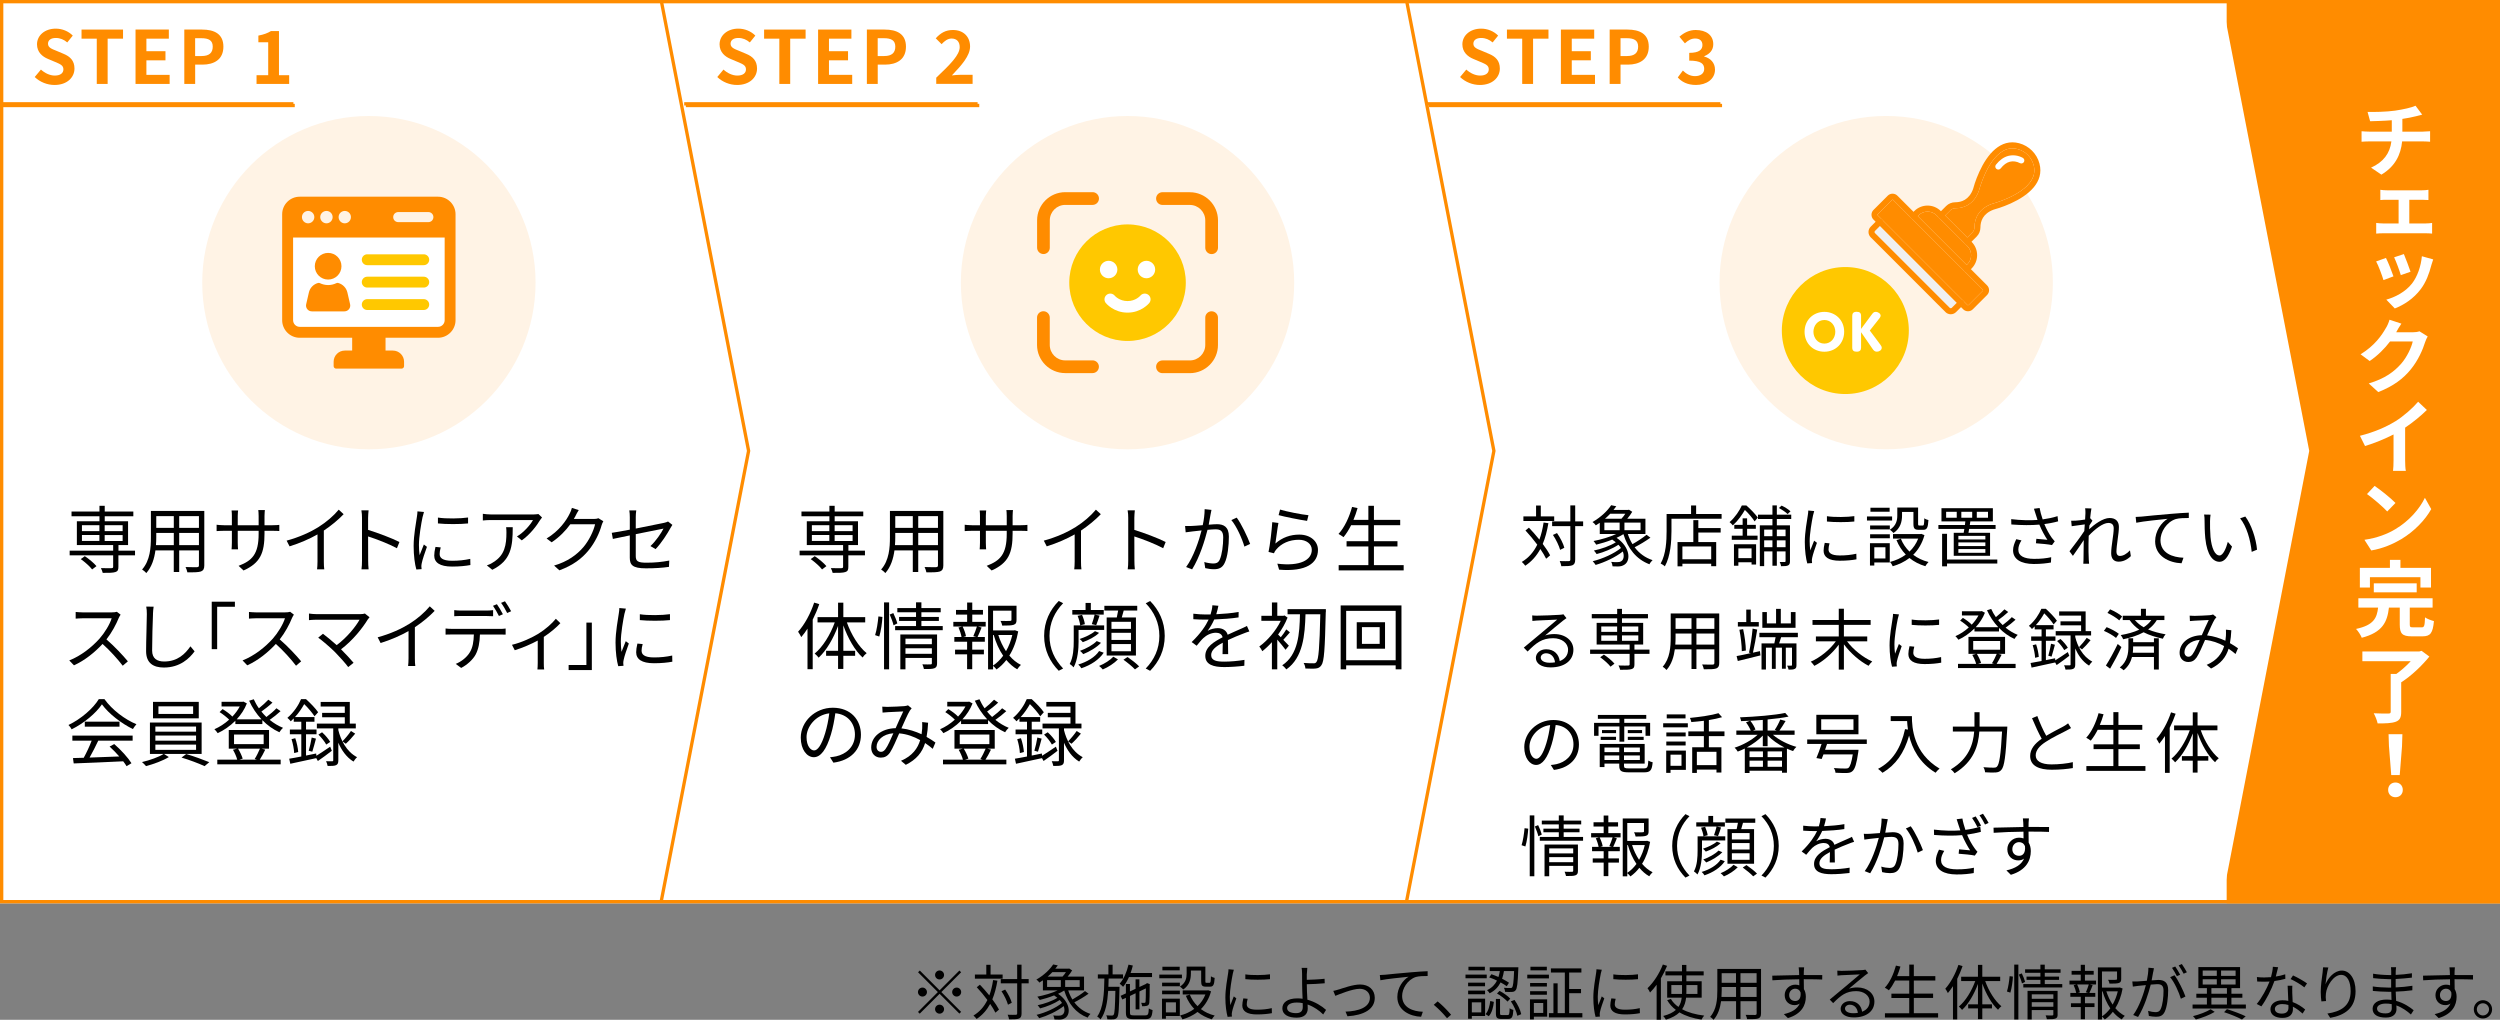 <?xml version="1.0" encoding="UTF-8"?>
<svg id="_レイヤー_1" data-name=" レイヤー 1" xmlns="http://www.w3.org/2000/svg" version="1.1" viewBox="0 0 750 305.94">
  <rect x="0" y="0" width="750" height="305.94" fill="#808080" stroke="none"/>
  <defs>
    <style>
      .cls-1 {
        fill: #ffc800;
      }

      .cls-1, .cls-2, .cls-3, .cls-4, .cls-5, .cls-6, .cls-7, .cls-8 {
        stroke-width: 0px;
      }

      .cls-2, .cls-5 {
        fill: #ff8c00;
      }

      .cls-9 {
        fill: none;
      }

      .cls-9, .cls-10 {
        stroke: #ff8c00;
        stroke-miterlimit: 10;
      }

      .cls-3 {
        fill: #fff3e5;
      }

      .cls-10, .cls-7, .cls-8 {
        fill: #fff;
      }

      .cls-4 {
        fill: #000;
      }

      .cls-5, .cls-6, .cls-7 {
        fill-rule: evenodd;
      }

      .cls-6 {
        fill: #f0f0f0;
      }
    </style>
  </defs>
  <rect class="cls-8" width="750" height="271"/>
  <rect class="cls-2" x="668" width="82" height="271"/>
  <polyline class="cls-10" points="198.34 0 224.58 135.27 198.34 270.54"/>
  <polyline class="cls-10" points="421.94 0 448.17 135.27 421.94 270.54"/>
  <polyline class="cls-8" points="666.53 0 692.77 135.27 666.53 270.54"/>
  <line class="cls-9" y1="31.15" x2="88.02" y2="31.15"/>
  <line class="cls-9" x1="205.26" y1="31.15" x2="293.28" y2="31.15"/>
  <line class="cls-9" x1="428.1" y1="31.15" x2="516.12" y2="31.15"/>
  <g>
    <path class="cls-3" d="M388.26,84.8c0-27.57-22.43-50-50-50s-50,22.43-50,50,22.43,50,50,50,50-22.43,50-50Z"/>
    <g>
      <path class="cls-1" d="M355.74,84.8c0-9.64-7.84-17.48-17.48-17.48s-17.48,7.84-17.48,17.48,7.84,17.49,17.48,17.49,17.48-7.84,17.48-17.49Z"/>
      <g>
        <circle class="cls-8" cx="332.59" cy="80.86" r="2.62"/>
        <path class="cls-8" d="M344.79,90.89c-.09.12-2.38,2.9-6.53,2.9s-6.43-2.78-6.53-2.89c-.6-.75-.49-1.84.26-2.44.75-.6,1.84-.49,2.44.26.04.05,1.39,1.6,3.83,1.6s3.78-1.55,3.84-1.62c.61-.73,1.7-.83,2.44-.23.73.6.85,1.68.25,2.42Z"/>
        <path class="cls-8" d="M343.93,83.48c-1.45,0-2.62-1.17-2.62-2.62s1.17-2.62,2.62-2.62,2.62,1.17,2.62,2.62-1.17,2.62-2.62,2.62Z"/>
      </g>
      <g>
        <path class="cls-2" d="M313.03,76.22c1.05,0,1.91-.85,1.91-1.91v-8.2c0-2.56,2.08-4.64,4.64-4.64h8.2c1.05,0,1.91-.85,1.91-1.91s-.85-1.91-1.91-1.91h-8.2c-4.66,0-8.45,3.79-8.45,8.45v8.2c0,1.05.85,1.91,1.91,1.91h-.01Z"/>
        <path class="cls-2" d="M356.94,57.66h-8.2c-1.05,0-1.91.85-1.91,1.91s.85,1.91,1.91,1.91h8.2c2.56,0,4.64,2.08,4.64,4.64v8.2c0,1.05.85,1.91,1.91,1.91s1.91-.85,1.91-1.91v-8.2c0-4.66-3.79-8.45-8.45-8.45h-.01Z"/>
        <path class="cls-2" d="M363.49,93.38c-1.05,0-1.91.85-1.91,1.91v8.2c0,2.56-2.08,4.64-4.64,4.64h-8.2c-1.05,0-1.91.85-1.91,1.91s.85,1.91,1.91,1.91h8.2c4.66,0,8.45-3.79,8.45-8.45v-8.2c0-1.05-.85-1.91-1.91-1.91h.01Z"/>
        <path class="cls-2" d="M327.77,108.12h-8.2c-2.56,0-4.64-2.08-4.64-4.64v-8.2c0-1.05-.85-1.91-1.91-1.91s-1.91.85-1.91,1.91v8.2c0,4.66,3.79,8.45,8.45,8.45h8.2c1.05,0,1.91-.85,1.91-1.91s-.85-1.91-1.91-1.91h.01Z"/>
      </g>
    </g>
  </g>
  <g>
    <path class="cls-3" d="M160.67,84.8c0-27.57-22.43-50-50-50s-50,22.43-50,50,22.43,50,50,50,50-22.43,50-50Z"/>
    <g>
      <path class="cls-2" d="M131.42,59.01h-41.51c-2.9,0-5.26,2.36-5.26,5.26v31.79c0,2.9,2.36,5.27,5.26,5.27h15.74v3.84h-2.2c-1.85,0-3.36,1.5-3.36,3.36v1.3c0,.42.34.76.76.76h19.61c.42,0,.76-.34.76-.76v-1.3c0-1.85-1.5-3.36-3.36-3.36h-2.2v-3.84h15.74c2.9,0,5.26-2.38,5.26-5.27v-31.79c0-2.9-2.36-5.26-5.26-5.26h.02,0ZM119.47,63.62h9.04c.85,0,1.51.68,1.51,1.51s-.67,1.51-1.51,1.51h-9.04c-.85,0-1.51-.68-1.51-1.51s.67-1.51,1.51-1.51ZM103.43,63.28c1.03,0,1.85.83,1.85,1.85s-.83,1.87-1.85,1.87-1.85-.85-1.85-1.87.83-1.85,1.85-1.85ZM97.94,63.28c1.03,0,1.85.83,1.85,1.85s-.83,1.87-1.85,1.87-1.87-.85-1.87-1.87.83-1.85,1.87-1.85ZM92.43,63.28c1.03,0,1.87.83,1.87,1.85s-.85,1.87-1.87,1.87-1.85-.85-1.85-1.87.83-1.85,1.85-1.85Z"/>
      <path class="cls-8" d="M133.4,96.05c0,1.1-.88,2-1.98,2h-41.51c-1.1,0-1.98-.9-1.98-2v-24.78h45.47v24.78Z"/>
      <g>
        <path class="cls-2" d="M93.55,93.41h9.78c1.12,0,1.95-1.04,1.7-2.13l-.81-3.52c-.33-1.43-1.42-2.52-2.79-2.88-.18-.05-.36-.01-.53.07-.74.36-1.58.57-2.46.57s-1.72-.21-2.46-.57c-.16-.08-.35-.11-.53-.07-1.37.36-2.47,1.45-2.79,2.88l-.81,3.52c-.25,1.09.58,2.13,1.7,2.13Z"/>
        <circle class="cls-2" cx="98.44" cy="79.87" r="4"/>
        <path class="cls-1" d="M110.17,79.55h16.96c.9,0,1.63-.73,1.63-1.63s-.73-1.63-1.63-1.63h-16.96c-.9,0-1.63.73-1.63,1.63s.73,1.63,1.63,1.63Z"/>
        <path class="cls-1" d="M110.17,86.27h16.96c.9,0,1.63-.73,1.63-1.63s-.73-1.63-1.63-1.63h-16.96c-.9,0-1.63.73-1.63,1.63s.73,1.63,1.63,1.63Z"/>
        <path class="cls-1" d="M110.17,93h16.96c.9,0,1.63-.73,1.63-1.63s-.73-1.63-1.63-1.63h-16.96c-.9,0-1.63.73-1.63,1.63s.73,1.63,1.63,1.63Z"/>
      </g>
    </g>
  </g>
  <g>
    <path class="cls-3" d="M615.86,84.79c0-27.57-22.43-50-50-50s-50,22.43-50,50,22.43,50,50,50,50-22.43,50-50Z"/>
    <g>
      <g>
        <g>
          <path class="cls-6" d="M587.02,90.85l-23.05-23.05-1.49,1.49c-.17.17-.17.46,0,.63l22.42,22.42c.17.17.46.17.63,0l1.49-1.49Z"/>
          <g>
            <path class="cls-5" d="M583.63,93.61l-22.42-22.42c-.88-.88-.88-2.31,0-3.18l2.13-2.13c.35-.35.92-.35,1.28,0,.35.35.35.92,0,1.28l-2.13,2.13c-.17.17-.17.46,0,.63l22.42,22.42c.17.17.46.17.63,0l2.13-2.13c.35-.35.92-.35,1.28,0,.35.35.35.92,0,1.28l-2.13,2.13c-.88.88-2.31.88-3.18,0h-.01Z"/>
            <path class="cls-5" d="M588.96,92.79l-26.92-26.92c-.79-.79-.79-2.09,0-2.88l4.29-4.29c.79-.79,2.09-.79,2.88,0l26.92,26.92c.79.79.79,2.09,0,2.88l-4.29,4.29c-.79.79-2.09.79-2.88,0h0ZM567.93,59.97c-.09-.09-.24-.09-.33,0l-4.29,4.29c-.09.09-.09.24,0,.33l26.92,26.92c.09.09.24.09.33,0l4.29-4.29c.09-.09.09-.24,0-.33l-26.92-26.92h0Z"/>
            <path class="cls-5" d="M589.36,81.4c-.35-.35-.35-.92,0-1.28l.86-.86c1.49-1.49,1.49-3.92,0-5.41l-9.25-9.25c-1.49-1.49-3.92-1.49-5.41,0l-.86.86c-.35.35-.92.35-1.28,0s-.35-.92,0-1.28l.86-.86c2.19-2.19,5.77-2.2,7.96,0l9.25,9.25c2.19,2.19,2.2,5.77,0,7.96l-.86.86c-.35.35-.93.35-1.28,0h.01Z"/>
            <path class="cls-5" d="M589.54,73.18c-.35-.35-.35-.92,0-1.28l2.19-2.19c.39-.39.6-.91.6-1.46,0-3.13,1.69-5.79,5.2-7.06.2-.08,9.1-2.35,11.94-7.18.84-1.42,1.04-2.89.62-4.47-.62-2.35-2.47-4.19-4.81-4.81-1.59-.42-3.05-.22-4.47.62-4.81,2.83-7.07,11.68-7.17,11.94-1.27,3.51-3.94,5.21-7.06,5.2-.56,0-1.08.21-1.46.6l-2.19,2.19c-.35.35-.92.35-1.28,0-.35-.35-.35-.92,0-1.28l2.19-2.19c.73-.73,1.7-1.13,2.74-1.13,1.77,0,4.14-.68,5.34-3.97.09-.35.69-2.58,1.88-5.17,2.4-5.26,6.33-10.05,11.94-8.57,2.97.79,5.31,3.12,6.1,6.1,1.48,5.6-3.3,9.54-8.57,11.94-2.59,1.18-4.81,1.78-5.17,1.88-3.29,1.2-3.97,3.57-3.97,5.34,0,1.04-.4,2.01-1.13,2.74l-2.19,2.19c-.35.36-.92.36-1.28,0v.02h.01Z"/>
            <path class="cls-5" d="M598.78,49.41c1.12-1.41,2.33-2.27,3.7-2.64h.01c1.43-.36,2.97-.15,4.34.58.44.24.6.78.37,1.22-.24.44-.78.6-1.22.37-.97-.52-2.05-.67-3.04-.42-.98.26-1.88.92-2.74,2.01-.31.39-.88.46-1.27.15-.42-.35-.44-.9-.15-1.27h0Z"/>
          </g>
          <path class="cls-5" d="M580.97,64.6c-1.49-1.49-3.92-1.49-5.41,0l-.22.22,14.66,14.66.22-.22c1.49-1.49,1.49-3.92,0-5.41l-.68-.68s-8.57-8.57-8.57-8.57Z"/>
          <path class="cls-5" d="M585.12,63.08l-1.56,1.56,6.62,6.62,1.56-1.56c.39-.39.6-.91.6-1.46,0-3.13,1.69-5.79,5.2-7.06.2-.08,9.1-2.35,11.94-7.18.84-1.42,1.04-2.89.62-4.47-.62-2.35-2.47-4.19-4.81-4.81-1.59-.42-3.05-.22-4.47.62-4.81,2.83-7.07,11.68-7.17,11.94-1.27,3.51-3.94,5.21-7.06,5.2-.56,0-1.08.21-1.46.6,0,0-.01,0-.01,0Z"/>
          <path class="cls-5" d="M594.85,86.89l-26.92-26.92h0c-.09-.09-.24-.09-.32,0l-4.29,4.29c-.09.09-.09.24,0,.33l26.92,26.92c.09.09.24.09.33,0l4.29-4.29c.09-.09.09-.24,0-.33h-.01Z"/>
        </g>
        <path class="cls-7" d="M607.2,48.57c-.24.44-.78.6-1.22.37-.97-.52-2.05-.67-3.04-.42-.98.26-1.88.92-2.74,2.01-.31.39-.88.46-1.27.15-.42-.35-.44-.9-.15-1.27,1.12-1.41,2.33-2.27,3.7-2.64h.01c1.43-.36,2.97-.16,4.34.58.44.24.6.78.37,1.22h0Z"/>
      </g>
      <g>
        <g>
          <polygon class="cls-8" points="553.6 88.81 555.88 95.84 563.27 95.84 557.3 100.18 559.58 107.2 553.6 102.86 547.62 107.2 549.91 100.18 543.93 95.84 551.32 95.84 553.6 88.81"/>
          <path class="cls-1" d="M572.65,99.16c0-10.51-8.55-19.05-19.05-19.05s-19.05,8.55-19.05,19.05,8.55,19.05,19.05,19.05,19.05-8.55,19.05-19.05Z"/>
        </g>
        <g>
          <path class="cls-8" d="M547.31,93.56c3.28,0,5.94,2.44,5.94,5.97s-2.65,5.99-5.94,5.99-5.94-2.42-5.94-5.99,2.68-5.97,5.94-5.97ZM547.31,103.08c2.02,0,3.28-1.72,3.28-3.55s-1.25-3.53-3.28-3.53-3.28,1.72-3.28,3.53,1.25,3.55,3.28,3.55Z"/>
          <path class="cls-8" d="M561.43,94.49c.46-.63.68-.93,1.28-.93.77,0,1.48.56,1.48,1.13,0,.33-.26.7-.41.88l-2.84,3.59,3.18,4.26c.29.38.4.63.4.91,0,.77-.84,1.18-1.47,1.18-.58,0-.93-.31-1.34-.93l-3.39-4.92v4.62c0,.78-.36,1.23-1.31,1.23-.81,0-1.34-.27-1.34-1.23v-9.51c0-.78.36-1.23,1.31-1.23.83,0,1.34.27,1.34,1.23v3.91l3.11-4.2h0Z"/>
        </g>
      </g>
    </g>
  </g>
  <path class="cls-2" d="M749,1v269H1V1h748M750,0H0v271h750V0h0Z"/>
  <g>
    <g>
      <path class="cls-2" d="M10.41,23.11l1.87-2.24c1.17,1.08,2.71,1.8,4.14,1.8,1.69,0,2.6-.73,2.6-1.87,0-1.21-.99-1.58-2.44-2.2l-2.18-.92c-1.65-.68-3.3-2-3.3-4.38,0-2.66,2.33-4.71,5.63-4.71,1.89,0,3.78.75,5.1,2.09l-1.65,2.05c-1.03-.86-2.11-1.34-3.45-1.34-1.43,0-2.33.64-2.33,1.72,0,1.17,1.14,1.58,2.53,2.13l2.13.9c1.98.81,3.28,2.07,3.28,4.42,0,2.66-2.22,4.93-5.98,4.93-2.18,0-4.36-.86-5.94-2.38h-.01Z"/>
      <path class="cls-2" d="M29.04,11.6h-4.58v-2.73h12.45v2.73h-4.62v13.58h-3.26v-13.58h.01Z"/>
      <path class="cls-2" d="M40.66,8.87h9.99v2.73h-6.73v3.76h5.72v2.73h-5.72v4.36h6.97v2.73h-10.23s0-16.31,0-16.31Z"/>
      <path class="cls-2" d="M55.29,8.87h5.35c3.61,0,6.38,1.28,6.38,5.13s-2.79,5.39-6.29,5.39h-2.18v5.79h-3.26s0-16.31,0-16.31ZM60.5,16.81c2.24,0,3.32-.95,3.32-2.82s-1.19-2.53-3.43-2.53h-1.85v5.35h1.96Z"/>
      <path class="cls-2" d="M76.96,22.56h3.5v-9.88h-2.95v-2c1.63-.31,2.75-.73,3.78-1.36h2.4v13.25h3.06v2.62h-9.79v-2.62h0Z"/>
    </g>
    <line class="cls-9" x1=".41" y1="31.65" x2="88.43" y2="31.65"/>
  </g>
  <g>
    <g>
      <path class="cls-2" d="M215.18,23.11l1.87-2.24c1.17,1.08,2.71,1.8,4.14,1.8,1.69,0,2.6-.73,2.6-1.87,0-1.21-.99-1.58-2.44-2.2l-2.18-.92c-1.65-.68-3.3-2-3.3-4.38,0-2.66,2.33-4.71,5.63-4.71,1.89,0,3.78.75,5.1,2.09l-1.65,2.05c-1.03-.86-2.11-1.34-3.45-1.34-1.43,0-2.33.64-2.33,1.72,0,1.17,1.14,1.58,2.53,2.13l2.13.9c1.98.81,3.28,2.07,3.28,4.42,0,2.66-2.22,4.93-5.98,4.93-2.18,0-4.36-.86-5.94-2.38h-.01Z"/>
      <path class="cls-2" d="M233.81,11.6h-4.58v-2.73h12.45v2.73h-4.62v13.58h-3.26v-13.58h0Z"/>
      <path class="cls-2" d="M245.43,8.87h9.99v2.73h-6.73v3.76h5.72v2.73h-5.72v4.36h6.97v2.73h-10.23V8.87h0Z"/>
      <path class="cls-2" d="M260.06,8.87h5.35c3.61,0,6.38,1.28,6.38,5.13s-2.79,5.39-6.29,5.39h-2.18v5.79h-3.26V8.87ZM265.27,16.81c2.24,0,3.32-.95,3.32-2.82s-1.19-2.53-3.43-2.53h-1.85v5.35h1.96Z"/>
      <path class="cls-2" d="M280.87,23.31c4.25-4.05,7.04-6.82,7.04-9.18,0-1.61-.88-2.57-2.44-2.57-1.19,0-2.16.79-2.99,1.69l-1.76-1.76c1.5-1.61,2.95-2.49,5.17-2.49,3.08,0,5.13,1.96,5.13,4.95,0,2.77-2.55,5.63-5.46,8.67.81-.09,1.89-.18,2.66-.18h3.56v2.73h-10.91v-1.87h0Z"/>
    </g>
    <line class="cls-9" x1="205.76" y1="31.65" x2="293.78" y2="31.65"/>
  </g>
  <g>
    <g>
      <path class="cls-2" d="M438.02,23.11l1.87-2.24c1.17,1.08,2.71,1.8,4.14,1.8,1.69,0,2.6-.73,2.6-1.87,0-1.21-.99-1.58-2.44-2.2l-2.18-.92c-1.65-.68-3.3-2-3.3-4.38,0-2.66,2.33-4.71,5.63-4.71,1.89,0,3.78.75,5.1,2.09l-1.65,2.05c-1.03-.86-2.11-1.34-3.45-1.34-1.43,0-2.33.64-2.33,1.72,0,1.17,1.14,1.58,2.53,2.13l2.13.9c1.98.81,3.28,2.07,3.28,4.42,0,2.66-2.22,4.93-5.98,4.93-2.18,0-4.36-.86-5.94-2.38h-.01Z"/>
      <path class="cls-2" d="M456.66,11.6h-4.58v-2.73h12.46v2.73h-4.62v13.58h-3.26v-13.58Z"/>
      <path class="cls-2" d="M468.27,8.87h9.99v2.73h-6.73v3.76h5.72v2.73h-5.72v4.36h6.97v2.73h-10.23V8.87h0Z"/>
      <path class="cls-2" d="M482.9,8.87h5.35c3.61,0,6.38,1.28,6.38,5.13s-2.79,5.39-6.29,5.39h-2.18v5.79h-3.26V8.87ZM488.12,16.81c2.24,0,3.32-.95,3.32-2.82s-1.19-2.53-3.43-2.53h-1.85v5.35h1.96Z"/>
      <path class="cls-2" d="M503.34,23.22l1.52-2.05c.97.95,2.16,1.67,3.63,1.67,1.65,0,2.77-.79,2.77-2.16,0-1.54-.95-2.49-4.49-2.49v-2.33c2.99,0,3.96-.99,3.96-2.35,0-1.23-.79-1.96-2.18-1.96-1.17,0-2.11.55-3.08,1.45l-1.65-1.98c1.41-1.23,2.97-2.02,4.88-2.02,3.15,0,5.28,1.54,5.28,4.27,0,1.72-1.01,2.9-2.71,3.59v.11c1.83.48,3.23,1.83,3.23,3.92,0,2.9-2.62,4.6-5.72,4.6-2.58,0-4.31-.97-5.46-2.27h.02Z"/>
    </g>
    <line class="cls-9" x1="428.6" y1="31.65" x2="516.62" y2="31.65"/>
  </g>
  <g>
    <path class="cls-8" d="M718.54,33.19c2.45-.37,4.92-.9,6.12-1.47l2,2.67c-.82.23-1.45.38-1.85.48-1.18.32-2.62.57-4.1.8v3.82h6.12c.53,0,1.65-.08,2.2-.12v3.15c-.65-.05-1.47-.1-2.12-.1h-6.27c-.4,4.07-2.15,7.55-6.22,9.97l-3.1-2.1c3.7-1.67,5.65-4.27,6.1-7.87h-6.67c-.75,0-1.65.05-2.28.1v-3.15c.68.05,1.47.12,2.25.12h6.82v-3.42c-2.32.2-4.85.25-6.5.3l-.77-2.8c1.85.05,5.62,0,8.27-.38h0Z"/>
    <path class="cls-8" d="M716.04,57.09h10.57c.62,0,1.32-.05,1.92-.15v3.07c-.62-.05-1.35-.08-1.92-.08h-3.82v7.1h4.97c.7,0,1.35-.07,1.87-.15v3.2c-.52-.07-1.42-.1-1.87-.1h-12.9c-.57,0-1.35.03-2,.1v-3.2c.62.08,1.4.15,2,.15h4.72v-7.1h-3.55c-.53,0-1.43.02-1.93.08v-3.07c.53.1,1.4.15,1.93.15h.01Z"/>
    <path class="cls-8" d="M715.79,77.39c.65,1.25,1.8,4.15,2.25,5.52l-3,1.12c-.38-1.3-1.57-4.52-2.2-5.6l2.95-1.05h0ZM729.39,79.62c-.65,2.47-1.55,4.97-3.15,7.1-2.22,2.95-5.05,4.72-7.8,5.82l-2.55-2.65c2.55-.7,5.7-2.27,7.7-4.82,1.62-2.07,2.7-5.2,2.97-8.2l3.4.95-.58,1.8h.01ZM721.16,76.22c.45,1.05,1.65,4.2,2,5.3l-2.92,1.02c-.35-1.25-1.4-4.1-2-5.35l2.92-.97Z"/>
    <path class="cls-8" d="M718.94,99.57s-.05.08-.07.12h4.87c.75,0,1.55-.1,2.1-.3l2.47,1.55c-.25.45-.6,1.1-.78,1.72-.67,2.17-2.05,5.4-4.25,8.1-2.3,2.85-5.22,5.05-9.8,6.87l-2.85-2.6c4.95-1.47,7.65-3.57,9.77-5.97,1.65-1.9,3.05-4.82,3.42-6.62h-6.8c-1.6,2.12-3.72,4.25-6.12,5.87l-2.72-2.02c4.25-2.6,6.37-5.75,7.55-7.82.4-.58.9-1.72,1.12-2.55l3.57,1.17c-.6.85-1.22,1.95-1.5,2.47h.02Z"/>
    <path class="cls-8" d="M718.62,126.39c2.47-1.55,5.22-3.97,6.82-5.87l2.62,2.47c-1.85,1.82-4.17,3.72-6.52,5.3v9.77c0,1.07.05,2.6.22,3.2h-3.85c.1-.6.15-2.12.15-3.2v-7.72c-2.5,1.27-5.57,2.57-8.55,3.47l-1.53-3.07c4.35-1.1,7.9-2.67,10.62-4.35h.02Z"/>
    <path class="cls-8" d="M718.62,158.74c4.15-2.45,7.3-6.15,8.85-9.4l1.9,3.4c-1.85,3.3-5.07,6.65-8.97,9-2.47,1.47-5.57,2.82-9.02,3.4l-2.05-3.2c3.82-.55,6.95-1.77,9.3-3.2h-.01ZM718.64,150.89l-2.47,2.55c-1.25-1.35-4.3-4-6.07-5.22l2.28-2.45c1.7,1.15,4.85,3.65,6.27,5.12h-.01Z"/>
    <path class="cls-8" d="M726.46,188.21c.82,0,.95-.4,1.05-3,.6.45,1.9.92,2.67,1.12-.33,3.62-1.07,4.57-3.45,4.57h-3.2c-2.9,0-3.6-.85-3.6-3.55v-5.07h-3.25c-.5,4.3-1.88,7.4-8.15,9.05-.3-.78-1.08-2-1.72-2.65,5.35-1.15,6.25-3.3,6.62-6.4h-5.92v-2.8h22.27v2.8h-6.85v5.02c0,.8.15.9,1.05.9h2.48ZM710.99,176.27h-3.03v-5.9h9.02v-2.4h3.15v2.4h9.17v5.9h-3.17v-3.12h-15.15v3.12h.01ZM712.14,177.69v-2.7h12.87v2.7h-12.87Z"/>
    <path class="cls-8" d="M728.81,196.97c-2.2,2.7-5.42,5.82-8.45,7.72v8.87c0,1.72-.43,2.52-1.65,2.97-1.25.45-3.02.5-5.42.5-.17-.9-.72-2.22-1.17-3.05,1.75.1,3.8.1,4.37.08.55,0,.72-.12.72-.55v-11.32h1.68c1.52-1.08,3.07-2.47,4.32-3.82h-14.5v-2.92h17.05l.72-.2,2.32,1.72h.01Z"/>
    <path class="cls-8" d="M716.44,236.97c0-1.33.95-2.22,2.2-2.22s2.2.9,2.2,2.22-.95,2.2-2.2,2.2-2.2-.9-2.2-2.2ZM716.69,223.97l-.12-3.72h4.15l-.12,3.72-.68,8.55h-2.55l-.67-8.55h-.01Z"/>
  </g>
  <g>
    <path class="cls-4" d="M40.49,166.6h-4.97v3.48c0,.9-.2,1.32-.92,1.54-.73.24-1.91.24-3.78.24-.09-.42-.33-1.01-.55-1.43,1.45.04,2.82.04,3.17.02.37-.02.51-.11.51-.42v-3.43h-13.05v-1.41h13.05v-1.67h-10.89v-7.15h6.78v-1.5h-8.38v-1.41h8.38v-1.72h1.58v1.72h8.58v1.41h-8.58v1.5h7v7.15h-2.88v1.67h4.97v1.41h-.02ZM25.44,166.85c1.28.84,2.75,2.09,3.5,2.99l-1.3.99c-.68-.9-2.16-2.22-3.41-3.1,0,0,1.21-.88,1.21-.88ZM24.58,159.34h5.24v-1.78h-5.24v1.78ZM24.58,162.29h5.24v-1.78h-5.24v1.78ZM31.4,157.56v1.78h5.39v-1.78h-5.39ZM36.79,160.51h-5.39v1.78h5.39v-1.78Z"/>
    <path class="cls-4" d="M61.29,169.6c0,1.06-.29,1.54-.99,1.83-.75.26-2.02.29-4.09.26-.07-.44-.33-1.14-.55-1.58,1.54.07,3.04.04,3.43.04.44-.02.59-.15.59-.57v-4.47h-5.92v6.49h-1.63v-6.49h-5.5c-.33,2.44-1.08,4.95-2.75,6.82-.24-.33-.9-.88-1.25-1.08,2.42-2.73,2.64-6.6,2.64-9.66v-7.92h16.02v16.33h0ZM52.14,163.54v-3.65h-5.26v1.3c0,.73-.02,1.54-.09,2.35h5.35ZM46.88,154.83v3.52h5.26v-3.52s-5.26,0-5.26,0ZM59.68,154.83h-5.92v3.52h5.92v-3.52ZM59.68,163.54v-3.65h-5.92v3.65h5.92Z"/>
    <path class="cls-4" d="M73.05,171.14l-1.47-1.39c4-1.54,6.01-3.43,6.01-9.59v-.92h-6.27v3.56c0,.81.07,1.78.09,2h-1.94c.02-.22.09-1.17.09-2v-3.56h-2.38c-.95,0-1.94.07-2.2.09v-1.91c.2.04,1.28.15,2.2.15h2.38v-2.82c0-.46-.02-1.1-.09-1.61h1.96c-.02.22-.11.84-.11,1.61v2.82h6.27v-2.75c0-.86-.07-1.58-.11-1.8h1.98c-.02.22-.11.95-.11,1.8v2.75h2.42c.97,0,1.72-.07,2.02-.11v1.85c-.24-.02-1.06-.07-2.02-.07h-2.42v.79c0,5.85-1.25,8.87-6.29,11.11h0Z"/>
    <path class="cls-4" d="M95.61,158.07c2.29-1.43,4.49-3.34,6.01-5.17l1.47,1.36c-1.67,1.74-3.7,3.41-5.94,4.91v9.29c0,.84.04,1.91.13,2.35h-2.16c.07-.42.13-1.52.13-2.35v-8.14c-2.31,1.32-5.32,2.64-8.38,3.59l-.88-1.72c3.81-1.03,7.17-2.57,9.62-4.11h0Z"/>
    <path class="cls-4" d="M108.6,155.38c0-.62-.04-1.61-.18-2.29h2.16c-.07.68-.15,1.63-.15,2.29v3.59c2.9.88,7.08,2.46,9.4,3.63l-.75,1.87c-2.4-1.3-6.21-2.77-8.65-3.54.02,3.3.02,6.62.02,7.26,0,.68.04,1.87.13,2.6h-2.13c.11-.7.15-1.78.15-2.6v-12.81Z"/>
    <path class="cls-4" d="M126.78,155.05c-.42,2.02-1.1,5.96-1.1,8.43,0,1.08.07,2,.2,3.08.37-.99.9-2.31,1.28-3.21l.92.7c-.57,1.56-1.36,3.89-1.56,4.93-.07.33-.13.75-.11.99s.04.55.07.77l-1.58.11c-.44-1.56-.81-4.09-.81-7.06,0-3.23.73-7,.99-8.82.09-.51.15-1.08.15-1.56l1.96.18c-.11.37-.31,1.08-.4,1.47h-.01ZM131.9,166.25c0,1.01.73,1.98,3.72,1.98,1.98,0,3.67-.18,5.46-.57l.04,1.85c-1.39.26-3.23.46-5.5.46-3.7,0-5.35-1.23-5.35-3.3,0-.75.13-1.52.37-2.6l1.58.15c-.22.81-.33,1.43-.33,2.02h.01ZM140.42,155.25v1.78c-2.35.26-6.62.26-9.04,0v-1.76c2.4.4,6.84.31,9.04-.02Z"/>
    <path class="cls-4" d="M162.01,156.04c-.88,1.5-2.97,4.33-5.48,6.07l-1.45-1.17c2.02-1.17,4.09-3.56,4.82-4.93h-12.54c-.81,0-1.65.04-2.51.13v-2c.77.11,1.69.2,2.51.2h12.63c.42,0,1.21-.07,1.54-.13l1.08,1.03c-.15.22-.44.55-.59.79h-.01ZM147.69,170.94l-1.63-1.32c.62-.2,1.36-.55,1.98-.99,3.41-2.09,3.89-5.21,3.89-8.89,0-.53-.02-1.01-.09-1.58h1.98c0,5.96-.53,9.99-6.14,12.78h.01Z"/>
    <path class="cls-4" d="M172.67,154.77c-.15.31-.33.62-.53.92h5.96c.59,0,1.08-.07,1.43-.22l1.47.9c-.18.31-.4.81-.51,1.17-.59,2.22-1.96,5.19-3.92,7.57-2,2.44-4.62,4.47-8.76,5.99l-1.58-1.43c4.03-1.19,6.78-3.19,8.78-5.52,1.72-2.02,3.06-4.86,3.52-6.87h-7.44c-1.34,1.85-3.19,3.81-5.59,5.41l-1.52-1.14c3.78-2.27,5.96-5.46,6.91-7.44.22-.37.55-1.17.68-1.74l2.05.66c-.37.57-.77,1.32-.97,1.74h.02Z"/>
    <path class="cls-4" d="M188.94,160.62c-2.22.46-4.18.86-5.08,1.06l-.33-1.83c.99-.13,3.08-.51,5.41-.95v-3.76c0-.66-.04-1.39-.15-2.02h2.09c-.11.64-.15,1.39-.15,2.02v3.43c3.74-.73,7.59-1.52,8.51-1.72.48-.11.9-.24,1.17-.4l1.3,1.01c-.15.22-.37.59-.53.88-1.01,1.83-2.75,4.58-4.51,6.4l-1.54-.92c1.65-1.5,3.26-3.92,3.92-5.24-.37.07-4.42.88-8.32,1.67v6.56c0,1.52.57,2,3.19,2s4.66-.22,6.86-.64l-.09,1.89c-1.96.29-4.16.44-6.91.44-4.09,0-4.84-1.06-4.84-3.23v-6.67.02Z"/>
    <path class="cls-4" d="M35.63,185.37c-.75,1.89-2.13,4.47-3.7,6.45,2.31,1.98,5,4.84,6.43,6.58l-1.54,1.32c-1.47-1.94-3.81-4.53-6.05-6.54-2.35,2.53-5.32,4.95-8.58,6.42l-1.41-1.47c3.54-1.39,6.8-4,9.07-6.53,1.5-1.69,3.1-4.29,3.65-6.12h-8.58c-.77,0-1.98.09-2.22.11v-2c.31.04,1.56.13,2.22.13h8.49c.73,0,1.3-.07,1.65-.18l1.12.86c-.13.18-.42.66-.55.97h0Z"/>
    <path class="cls-4" d="M45.9,184.21c-.11,2.49-.26,7.68-.26,10.96,0,2.42,1.52,3.28,3.61,3.28,4.03,0,6.29-2.27,7.88-4.55l1.25,1.5c-1.52,2.09-4.36,4.86-9.2,4.86-3.17,0-5.35-1.32-5.35-4.91,0-3.26.22-8.82.22-11.13,0-.81-.04-1.61-.18-2.24l2.22.02c-.11.73-.18,1.5-.2,2.22h0Z"/>
    <path class="cls-4" d="M70.47,180.51v1.52h-5.32v12.72h-1.63v-14.24h6.95Z"/>
    <path class="cls-4" d="M87.62,185.37c-.75,1.89-2.13,4.47-3.7,6.45,2.31,1.98,5,4.84,6.43,6.58l-1.54,1.32c-1.47-1.94-3.81-4.53-6.05-6.54-2.35,2.53-5.32,4.95-8.58,6.42l-1.41-1.47c3.54-1.39,6.8-4,9.07-6.53,1.5-1.69,3.1-4.29,3.65-6.12h-8.58c-.77,0-1.98.09-2.22.11v-2c.31.04,1.56.13,2.22.13h8.49c.73,0,1.3-.07,1.65-.18l1.12.86c-.13.18-.42.66-.55.97h0Z"/>
    <path class="cls-4" d="M110.32,185.86c-1.58,2.57-4.38,6.16-8.01,8.93,1.32,1.32,2.88,2.97,3.76,4.05l-1.61,1.28c-.81-1.12-2.57-3.06-3.96-4.49-1.32-1.32-3.87-3.52-5.04-4.33l1.43-1.17c.81.59,2.62,2.07,4.12,3.41,3.23-2.42,5.76-5.65,6.86-7.63h-12.94c-.86,0-1.8.09-2.24.13v-1.98c.62.09,1.47.18,2.24.18h13.11c.62,0,1.12-.07,1.43-.18l1.39,1.12c-.22.24-.42.48-.55.68h.01Z"/>
    <path class="cls-4" d="M122.92,187.07c2.29-1.43,4.49-3.34,6.01-5.17l1.47,1.36c-1.67,1.74-3.7,3.41-5.94,4.91v9.29c0,.84.04,1.91.13,2.35h-2.16c.07-.42.13-1.52.13-2.35v-8.14c-2.31,1.32-5.32,2.64-8.38,3.59l-.88-1.72c3.81-1.03,7.17-2.57,9.62-4.11h0Z"/>
    <path class="cls-4" d="M135.56,188.67h14.41c.46,0,1.19-.02,1.72-.11v1.83c-.48-.02-1.19-.04-1.72-.04h-5.99c-.07,2.38-.42,4.38-1.3,6.03-.79,1.45-2.46,3.04-4.33,4l-1.63-1.21c1.72-.7,3.3-1.98,4.16-3.37.97-1.52,1.21-3.37,1.28-5.46h-6.6c-.66,0-1.3,0-1.89.04v-1.83c.59.07,1.21.11,1.89.11h0ZM138.27,183.17h7.61c.64,0,1.41-.04,2.05-.13v1.83c-.64-.04-1.41-.07-2.05-.07h-7.59c-.73,0-1.45.02-2.02.07v-1.83c.64.07,1.3.13,2,.13ZM150.87,184.27l-1.19.53c-.44-.9-1.19-2.22-1.78-3.06l1.17-.48c.55.77,1.36,2.11,1.8,3.01ZM153.34,183.37l-1.19.53c-.48-.97-1.19-2.2-1.83-3.04l1.17-.48c.57.79,1.43,2.18,1.85,2.99h0Z"/>
    <path class="cls-4" d="M161.51,190.12c2.09-1.28,4.11-3.08,5.24-4.49l1.36,1.32c-1.1,1.21-2.97,2.82-4.97,4.12v7.83c0,.68.02,1.58.11,1.94h-2.02c.04-.35.09-1.25.09-1.94v-6.73c-1.85.99-4.4,2.13-6.89,2.9l-.84-1.63c2.9-.68,6.14-2.22,7.92-3.32h0Z"/>
    <path class="cls-4" d="M170.59,201.02v-1.52h5.33v-12.72h1.63v14.24h-6.96Z"/>
    <path class="cls-4" d="M187.35,184.05c-.42,2.02-1.1,5.96-1.1,8.43,0,1.08.07,2,.2,3.08.37-.99.9-2.31,1.28-3.21l.92.7c-.57,1.56-1.36,3.89-1.56,4.93-.07.33-.13.75-.11.99s.04.55.07.77l-1.58.11c-.44-1.56-.81-4.09-.81-7.06,0-3.23.73-7,.99-8.82.09-.51.15-1.08.15-1.56l1.96.18c-.11.37-.31,1.08-.4,1.47h-.01ZM192.48,195.25c0,1.01.73,1.98,3.72,1.98,1.98,0,3.67-.18,5.46-.57l.04,1.85c-1.39.26-3.23.46-5.5.46-3.7,0-5.35-1.23-5.35-3.3,0-.75.13-1.52.37-2.6l1.58.15c-.22.81-.33,1.43-.33,2.02h.01ZM200.99,184.25v1.78c-2.35.26-6.62.26-9.04,0v-1.76c2.4.4,6.84.31,9.04-.02Z"/>
    <path class="cls-4" d="M31.34,209.75c2.31,3.23,6.14,6.09,9.59,7.52-.37.4-.77.97-1.06,1.45-3.39-1.65-7.24-4.58-9.29-7.42-1.78,2.64-5.35,5.66-9.09,7.5-.18-.38-.59-.97-.95-1.3,3.76-1.8,7.42-4.97,9.11-7.77h1.67l.02.02ZM21.7,220.69h18.09v1.52h-10.32c-.77,1.63-1.72,3.52-2.6,5.06,2.73-.09,5.83-.2,8.91-.33-.9-1.03-1.94-2.11-2.9-2.97l1.39-.75c2.02,1.74,4.16,4.11,5.17,5.74l-1.47.9c-.26-.44-.59-.95-1.01-1.47-5.39.26-11.09.51-14.85.64l-.22-1.61c.95-.02,2.05-.04,3.23-.09.84-1.52,1.78-3.52,2.38-5.13h-5.79v-1.52h0ZM35.85,216.51v1.5h-10.41v-1.5h10.41Z"/>
    <path class="cls-4" d="M49.18,226.17l1.47.95c-1.76,1.08-4.6,2.13-6.84,2.71-.29-.33-.81-.88-1.21-1.21,2.29-.53,5.13-1.54,6.49-2.44h-4.11v-9.42h15.51v9.42h-11.31ZM59.63,215.49h-13.73v-4.93h13.73v4.93ZM46.61,219.5h12.21v-1.54h-12.21v1.54ZM46.61,222.21h12.21v-1.54h-12.21v1.54ZM46.61,224.96h12.21v-1.58h-12.21v1.58ZM57.94,211.89h-10.41v2.29h10.41v-2.29ZM55.87,226.21c2.27.66,5.19,1.74,6.91,2.44l-1.41,1.19c-1.65-.77-4.6-1.89-6.91-2.57l1.41-1.06Z"/>
    <path class="cls-4" d="M84.18,213.34c-.97.9-2.2,1.87-3.28,2.62,1.23.99,2.6,1.83,4,2.38-.37.33-.84.92-1.08,1.34-1.87-.84-3.61-2.09-5.11-3.63v1.17h-8.1v-.99c-1.61,1.61-3.48,2.88-5.3,3.72-.22-.33-.66-.9-.99-1.19,1.5-.62,3.06-1.63,4.42-2.86-.68-.7-1.85-1.63-2.86-2.27l.9-.9c1.03.62,2.25,1.5,2.93,2.25.88-.92,1.65-1.96,2.22-3.04h-5.46v-1.39h6.25l.31-.07,1.03.55c-.7,1.8-1.78,3.41-3.06,4.78h7.46c-1.52-1.63-2.79-3.52-3.72-5.59l1.39-.44c.42.92.92,1.85,1.54,2.71.99-.79,2.11-1.8,2.84-2.58l1.23.88c-1.01.95-2.27,1.94-3.32,2.68.46.57.97,1.12,1.5,1.63,1.08-.79,2.29-1.83,3.01-2.62l1.23.86h.02ZM79.58,224.89c-.53,1.08-1.12,2.2-1.65,3.01h6.27v1.39h-19.01v-1.39h5.98c-.22-.86-.75-2.07-1.28-2.97l1.23-.33h-2.49v-5.61h12.08v5.61h-2.22l1.08.29h0ZM70.21,223.24h8.89v-2.88h-8.89v2.88ZM71.42,224.6c.59.95,1.14,2.16,1.39,2.99l-1.01.31h5.3l-.7-.2c.55-.84,1.19-2.16,1.58-3.1h-6.56Z"/>
    <path class="cls-4" d="M99.54,225.24c-1.39,1.08-2.88,2.18-4.18,3.06l-.48-.86c-2.77.62-5.63,1.21-7.79,1.69l-.33-1.52c1.01-.15,2.27-.4,3.63-.66v-6.67h-3.43v-1.43h3.43v-2.33h-2.27v-.99c-.29.29-.59.57-.9.86-.24-.33-.73-.84-1.01-1.03,1.98-1.67,3.39-3.89,4.11-5.63h1.47c1.3,1.17,2.9,2.82,3.65,3.94l-1.08,1.21c-.66-.99-1.94-2.55-3.1-3.65-.66,1.19-1.56,2.57-2.77,3.89h5.85v1.41h-2.53v2.33h3.15v1.43h-3.15v6.38l3.04-.62.07.68c1.12-.68,2.64-1.72,4.14-2.73l.48,1.23h0ZM88.58,221.46c.46,1.32.81,3.01.88,4.14l-1.21.31c-.04-1.14-.37-2.84-.79-4.16l1.12-.29ZM92.61,225.22c.31-1.06.73-2.79.9-3.96l1.28.33c-.35,1.34-.77,2.91-1.1,3.92l-1.08-.29ZM101.5,219.04c.7,2.86,2.35,6.4,5.63,8.12-.33.26-.84.92-1.08,1.32-2.2-1.34-3.63-3.54-4.55-5.66v5.28c0,.77-.15,1.21-.68,1.45-.51.24-1.34.24-2.53.24-.07-.4-.26-1.01-.46-1.43.84.04,1.58.02,1.83.02s.31-.07.31-.33v-9.53h-4.91v-1.43h8.38v-1.91h-6.8v-1.32h6.8v-1.89h-7.24v-1.39h8.74v6.51h1.8v1.43h-5.24v.51h0ZM97.87,223.37c-.44-.84-1.43-2.11-2.35-2.99l1.1-.7c.95.86,1.98,2.07,2.44,2.9l-1.19.79h0ZM102.73,222.4c.81-.81,1.94-2.16,2.55-3.1l1.28.79c-.86,1.08-1.94,2.25-2.82,3.04l-1.01-.73h0Z"/>
  </g>
  <g>
    <path class="cls-4" d="M464.52,156.96c-.4,2.34-.94,4.42-1.7,6.22.94,1.24,1.72,2.44,2.22,3.42l-1.2,1.02c-.4-.84-1.02-1.86-1.74-2.92-1.12,2.06-2.58,3.74-4.52,5.02-.18-.28-.72-.88-1.04-1.14,2.08-1.24,3.56-2.98,4.64-5.18-1.1-1.48-2.36-3-3.54-4.26l1.04-.84c1.04,1.08,2.14,2.34,3.14,3.58.56-1.52.98-3.24,1.26-5.12l1.44.2h0ZM466.26,156.3h-9.24v-1.38h3.8v-3.26h1.42v3.26h4.02v1.38ZM474.94,157.84h-2.38v10.02c0,1-.24,1.44-.84,1.72-.6.24-1.6.28-3.32.28-.06-.4-.26-1.1-.48-1.54,1.26.04,2.36.04,2.7.02.34-.02.48-.12.48-.48v-10.02h-5.46v-1.42h5.46v-4.8h1.46v4.8h2.38v1.42h0ZM468.04,164.96c-.32-1.18-1.22-3.1-2.16-4.48l1.22-.56c.96,1.36,1.9,3.2,2.2,4.4l-1.26.64Z"/>
    <path class="cls-4" d="M495.13,161.3c-1.38,1-3.24,2.12-4.74,2.88,1.34,1.78,3.14,3.14,5.38,3.86-.32.3-.76.84-.94,1.24-3.94-1.5-6.46-4.68-7.8-9.04-.62.4-1.32.76-2.06,1.1,4.06,2.74,4.32,6.78,2.4,8.04-.64.42-1.2.54-1.98.56-.44,0-1.04-.02-1.62-.04-.04-.38-.18-.98-.42-1.34.68.08,1.34.08,1.8.08s.9-.04,1.28-.32c.68-.46.9-1.58.42-2.88-2.2,1.74-5.46,3.26-8.16,4.04-.2-.32-.58-.82-.88-1.12,2.94-.7,6.48-2.3,8.48-3.96-.2-.32-.46-.66-.76-.98-1.8,1.2-4.42,2.26-6.54,2.8-.18-.32-.58-.78-.82-1.06,2.18-.44,4.9-1.4,6.58-2.48-.32-.26-.68-.54-1.08-.8-1.58.64-3.28,1.14-4.8,1.52-.18-.26-.54-.84-.8-1.1,2.28-.44,4.84-1.18,6.8-2.1h-4.94v-3.36c-.38.26-.78.52-1.18.76-.22-.34-.68-.8-1-1,2.58-1.46,4.54-3.42,5.6-5.04l1.54.32c-.26.36-.54.74-.84,1.1h4.38l.24-.08,1,.64c-.4.68-.94,1.44-1.5,2.08h5.46v4.58h-5.28c.36,1.1.82,2.12,1.4,3.04,1.42-.8,3.14-1.92,4.2-2.8l1.18.86h0ZM481.31,159.06h4.58v-2.28h-4.58v2.28ZM483.07,154.12c-.48.5-1,1.02-1.58,1.5h4.94c.42-.44.84-.98,1.16-1.5h-4.52ZM492.17,156.78h-4.84v2.28h4.84v-2.28Z"/>
    <path class="cls-4" d="M516.48,154.2v1.42h-15.04v3.74c0,3.04-.28,7.52-1.98,10.54-.26-.26-.9-.68-1.26-.84,1.62-2.86,1.78-6.86,1.78-9.7v-5.16h7.34v-2.56h1.52v2.56h7.64ZM509.5,158.42h6.7v1.34h-6.7v2.86h5.36v7.24h-1.5v-.74h-8.64v.78h-1.46v-7.28h4.74v-6.58h1.5v2.38h0ZM513.36,163.94h-8.64v3.84h8.64v-3.84Z"/>
    <path class="cls-4" d="M523.91,151.64c1.24,1.08,2.72,2.62,3.42,3.62l-.94,1.16c-.62-.94-1.8-2.4-2.92-3.44-.82,1.4-1.98,3.14-3.62,4.64-.22-.32-.7-.76-.98-.98,1.72-1.5,2.98-3.46,3.68-5h1.36ZM524.13,160.7h3.14v1.24h-7.74v-1.24h3.26v-2.06h-2.5v-1.18h2.5v-1.96h1.34v1.96h2.62v1.18h-2.62v2.06h0ZM520.19,163.28h6.64v6.08h-1.36v-.68h-3.96v1.04h-1.32v-6.44ZM521.51,164.52v2.92h3.96v-2.92h-3.96ZM533.05,155.7v1.9h3.94v10.76c0,.64-.12,1.04-.56,1.26s-1.06.24-2.1.24c-.04-.36-.24-.92-.42-1.26.7.02,1.32.02,1.5,0,.2,0,.26-.06.26-.28v-2.9h-2.62v4.3h-1.32v-4.3h-2.48v4.42h-1.3v-12.24h3.78v-1.9h-4.34v-1.3h4.34v-2.78h1.32v2.78h4.32v1.3h-4.32ZM529.25,158.88v1.98h2.48v-1.98h-2.48ZM531.73,164.16v-2.06h-2.48v2.06h2.48ZM533.05,158.88v1.98h2.62v-1.98h-2.62ZM535.67,164.16v-2.06h-2.62v2.06h2.62ZM536.29,154.22c-.58-.58-1.68-1.32-2.62-1.82l.82-.72c.94.44,2.1,1.16,2.66,1.72l-.86.82Z"/>
    <path class="cls-4" d="M543.9,154.66c-.38,1.84-1,5.42-1,7.66,0,.98.06,1.82.18,2.8.34-.9.82-2.1,1.16-2.92l.84.64c-.52,1.42-1.24,3.54-1.42,4.48-.06.3-.12.68-.1.9s.04.5.06.7l-1.44.1c-.4-1.42-.74-3.72-.74-6.42,0-2.94.66-6.36.9-8.02.08-.46.14-.98.14-1.42l1.78.16c-.1.34-.28.98-.36,1.34h0ZM548.56,164.84c0,.92.66,1.8,3.38,1.8,1.8,0,3.34-.16,4.96-.52l.04,1.68c-1.26.24-2.94.42-5,.42-3.36,0-4.86-1.12-4.86-3,0-.68.12-1.38.34-2.36l1.44.14c-.2.74-.3,1.3-.3,1.84h0ZM556.3,154.84v1.62c-2.14.24-6.02.24-8.22,0v-1.6c2.18.36,6.22.28,8.22-.02h0Z"/>
    <path class="cls-4" d="M567.63,156.16h-7.54v-1.22h7.54v1.22ZM566.93,168.74h-4.64v.92h-1.3v-6.7h5.94v5.78ZM561.03,157.64h5.92v1.18h-5.92v-1.18ZM561.03,160.28h5.92v1.2h-5.92v-1.2ZM566.89,153.52h-5.76v-1.2h5.76v1.2ZM562.29,164.18v3.36h3.34v-3.36h-3.34ZM570.61,154.68c0,1.72-.44,3.82-2.56,5.22-.22-.26-.78-.78-1.08-.98,1.92-1.22,2.22-2.88,2.22-4.26v-2.4h6.24v4.88c0,.44.06.52.38.52h1c.36,0,.44-.26.48-2.18.28.24.86.46,1.24.54-.12,2.34-.48,2.92-1.54,2.92h-1.38c-1.22,0-1.58-.38-1.58-1.8v-3.56h-3.42v1.1h0ZM577.34,160.54c-.68,2.46-1.86,4.4-3.38,5.9,1.3.98,2.84,1.72,4.6,2.16-.32.3-.76.9-.96,1.26-1.82-.54-3.4-1.36-4.76-2.46-1.48,1.14-3.2,1.94-5.02,2.48-.14-.36-.52-1-.8-1.3,1.7-.44,3.32-1.16,4.72-2.2-1.18-1.22-2.12-2.68-2.8-4.36l1.32-.4c.58,1.46,1.46,2.76,2.58,3.86,1.12-1.06,2.02-2.36,2.62-3.9h-7.56v-1.36h8.22l.26-.06.96.38h0Z"/>
    <path class="cls-4" d="M589.1,159.84c.06-.36.14-.76.2-1.16h-7.78v-1.18h7.96c.04-.36.08-.74.12-1.08h-7.16v-3.96h15.42v3.96h-6.76c-.06.34-.1.72-.16,1.08h7.74v1.18h-7.94c-.06.42-.14.8-.2,1.16h6.48v6.9h-10.9v-6.9h2.98ZM599.19,169.06h-15.08v.84h-1.48v-9.76h1.48v7.72h15.08v1.2ZM587.02,153.54h-3.18v1.78h3.18v-1.78ZM595.61,160.76h-8.1v1.08h8.1v-1.08ZM595.61,162.72h-8.1v1.1h8.1v-1.1ZM595.61,164.72h-8.1v1.12h8.1v-1.12ZM588.4,155.32h3.26v-1.78h-3.26v1.78ZM593.04,155.32h3.36v-1.78h-3.36v1.78Z"/>
    <path class="cls-4" d="M610.18,152.62l1.7-.22c.16.94.52,2.26.92,3.42,1.44-.2,3.1-.52,4.46-.98l.18,1.56c-1.22.36-2.8.64-4.14.82.62,1.54,1.5,3.08,2.24,4.12.28.38.58.72.88,1.06l-.82,1.12c-.96-.22-3.38-.44-4.82-.54l.12-1.34c1.12.1,2.6.22,3.32.3-.78-1.14-1.74-2.9-2.42-4.56-2.38.22-5.26.2-8.4-.04l-.04-1.6c2.94.36,5.72.4,7.9.24-.24-.74-.44-1.34-.58-1.8-.14-.42-.32-1.04-.5-1.56h0ZM605.5,164.9c0,1.9,1.74,2.74,4.7,2.76,2.04.02,3.76-.18,5.16-.5l-.08,1.6c-1.24.22-2.94.44-5.16.44-3.8-.02-6.2-1.4-6.2-4.12,0-1.1.4-2.14.96-3.32l1.56.36c-.6.96-.94,1.82-.94,2.78Z"/>
    <path class="cls-4" d="M625.55,152.48l1.88.06c-.1.5-.26,1.62-.4,3.02.04-.02.08-.02.12-.04l.58.7c-.26.36-.6.9-.9,1.4-.04.38-.06.76-.1,1.16,1.56-1.44,4.14-3.38,6.16-3.38,1.86,0,2.78,1.06,2.78,2.68,0,2-.74,5.44-.74,7.48,0,.66.32,1.22,1.04,1.22.96,0,2-.58,3.02-1.66l.26,1.72c-1.06,1.06-2.32,1.66-3.68,1.66s-2.22-.86-2.22-2.52c0-2.22.76-5.5.76-7.46,0-1.16-.6-1.64-1.62-1.64-1.62,0-4.04,1.88-5.88,3.84-.04.84-.06,1.64-.06,2.36,0,1.82-.02,3.04.08,4.82.02.36.06.86.1,1.22h-1.74c.04-.36.06-.86.06-1.18.02-1.92.02-2.94.06-5.12,0-.2.02-.48.02-.8-.98,1.48-2.3,3.38-3.26,4.74l-1.02-1.38c1.12-1.4,3.44-4.52,4.44-6.08.04-.66.1-1.34.14-1.98-.9.12-2.66.36-3.92.54l-.16-1.64c.44.02.82,0,1.3-.02.66-.04,1.84-.16,2.88-.34.06-.94.1-1.68.1-1.9,0-.44,0-.98-.08-1.48h0Z"/>
    <path class="cls-4" d="M642.48,154.98c1.3-.14,5.08-.52,8.76-.82,2.18-.2,4.06-.3,5.4-.36v1.6c-1.14,0-2.9.02-3.92.32-2.84.92-4.58,3.96-4.58,6.32,0,3.92,3.64,5.16,6.9,5.28l-.58,1.66c-3.7-.14-7.92-2.12-7.92-6.58,0-3.12,1.9-5.66,3.74-6.76-2.14.24-7.24.72-9.4,1.18l-.18-1.74c.76-.02,1.4-.06,1.78-.1h0Z"/>
    <path class="cls-4" d="M663.01,156.34c-.02,1.26,0,3.08.14,4.74.32,3.34,1.3,5.56,2.72,5.56,1.02,0,1.96-2.08,2.48-4.08l1.26,1.42c-1.2,3.4-2.42,4.56-3.76,4.56-1.9,0-3.72-1.88-4.26-7.06-.18-1.74-.22-4.18-.22-5.34,0-.46-.02-1.3-.14-1.78l1.94.04c-.08.48-.16,1.42-.16,1.94ZM677.11,164.9l-1.6.66c-.36-3.62-1.56-7.72-3.48-10.06l1.56-.54c1.78,2.32,3.22,6.56,3.52,9.94h0Z"/>
    <path class="cls-4" d="M461.08,184.7c1.04,0,5.8-.16,6.86-.26.6-.04.88-.1,1.08-.16l.92,1.16c-.36.26-.76.52-1.12.82-1,.76-3.72,3.08-5.28,4.38.92-.32,1.88-.42,2.78-.42,3.32,0,5.7,2,5.7,4.7,0,3.22-2.64,5.3-6.88,5.3-2.72,0-4.38-1.18-4.38-2.84,0-1.38,1.22-2.6,3.08-2.6,2.5,0,3.84,1.64,4.08,3.54,1.6-.62,2.5-1.78,2.5-3.42,0-1.96-1.88-3.44-4.48-3.44-3.34,0-5.12,1.42-7.66,4l-1.14-1.18c1.66-1.36,4.22-3.5,5.38-4.48,1.12-.92,3.62-3.02,4.64-3.92-1.06.04-5.06.22-6.12.28-.44.02-.9.06-1.32.12l-.06-1.66c.46.06,1.02.08,1.42.08h0ZM464.88,198.82c.58,0,1.12-.04,1.62-.12-.16-1.58-1.16-2.72-2.68-2.72-.9,0-1.6.58-1.6,1.28,0,.96,1.1,1.56,2.66,1.56Z"/>
    <path class="cls-4" d="M494.85,196.16h-4.52v3.16c0,.82-.18,1.2-.84,1.4-.66.22-1.74.22-3.44.22-.08-.38-.3-.92-.5-1.3,1.32.04,2.56.04,2.88.02.34-.02.46-.1.46-.38v-3.12h-11.86v-1.28h11.86v-1.52h-9.9v-6.5h6.16v-1.36h-7.62v-1.28h7.62v-1.56h1.44v1.56h7.8v1.28h-7.8v1.36h6.36v6.5h-2.62v1.52h4.52v1.28ZM481.16,196.38c1.16.76,2.5,1.9,3.18,2.72l-1.18.9c-.62-.82-1.96-2.02-3.1-2.82l1.1-.8h0ZM480.38,189.56h4.76v-1.62h-4.76v1.62ZM480.38,192.24h4.76v-1.62h-4.76v1.62ZM486.59,187.94v1.62h4.9v-1.62h-4.9ZM491.49,190.62h-4.9v1.62h4.9v-1.62Z"/>
    <path class="cls-4" d="M515.77,198.88c0,.96-.26,1.4-.9,1.66-.68.24-1.84.26-3.72.24-.06-.4-.3-1.04-.5-1.44,1.4.06,2.76.04,3.12.04.4-.02.54-.14.54-.52v-4.06h-5.38v5.9h-1.48v-5.9h-5c-.3,2.22-.98,4.5-2.5,6.2-.22-.3-.82-.8-1.14-.98,2.2-2.48,2.4-6,2.4-8.78v-7.2h14.56v14.84h0ZM507.45,193.38v-3.32h-4.78v1.18c0,.66-.02,1.4-.08,2.14h4.86ZM502.67,185.46v3.2h4.78v-3.2h-4.78ZM514.31,185.46h-5.38v3.2h5.38v-3.2ZM514.31,193.38v-3.32h-5.38v3.32h5.38Z"/>
    <path class="cls-4" d="M527.98,195.34l.16,1.28c-2.38.6-4.9,1.2-6.8,1.68l-.36-1.48c1.16-.2,2.66-.52,4.26-.88l-.54-.14c.42-1.86.9-5.02,1.08-7.22l1.38.3c-.34,2.2-.84,5.06-1.28,6.92l2.1-.46h0ZM527.64,187.96h-6.28v-1.34h2.52v-3.74h1.34v3.74h2.42v1.34ZM522.54,195.36c0-1.74-.32-4.4-.72-6.44l1.12-.18c.46,2.06.8,4.68.82,6.42l-1.22.2h0ZM534.34,191.16c-.2.64-.4,1.3-.6,1.86h5.2v6.48c0,.62-.1.98-.5,1.16-.44.22-.98.24-1.86.24-.06-.36-.26-.86-.44-1.2.56.02,1.08.02,1.24,0,.18,0,.22-.04.22-.22v-5.18h-1.86v6.32h-1.16v-6.32h-1.86v6.36h-1.16v-6.36h-1.78v6.56h-1.32v-7.84h3.84c.14-.56.28-1.24.38-1.86h-4.86v-1.32h11.54v1.32h-5.02ZM538.66,188.34h-9.96v-4.72h1.36v3.4h2.76v-4.36h1.42v4.36h3.02v-3.4h1.4v4.72Z"/>
    <path class="cls-4" d="M554.11,192.4c1.84,2.46,4.84,4.86,7.56,6.04-.34.3-.84.88-1.1,1.3-2.62-1.34-5.46-3.82-7.4-6.44v7.58h-1.54v-7.48c-1.92,2.64-4.72,5.04-7.32,6.36-.26-.36-.74-.96-1.08-1.26,2.76-1.2,5.74-3.6,7.52-6.1h-5.98v-1.46h6.86v-3.48h-7.88v-1.46h7.88v-3.38h1.54v3.38h8.02v1.46h-8.02v3.48h7v1.46h-6.06Z"/>
    <path class="cls-4" d="M569.33,185.66c-.38,1.84-1,5.42-1,7.66,0,.98.06,1.82.18,2.8.34-.9.82-2.1,1.16-2.92l.84.64c-.52,1.42-1.24,3.54-1.42,4.48-.06.3-.12.68-.1.9s.04.5.06.7l-1.44.1c-.4-1.42-.74-3.72-.74-6.42,0-2.94.66-6.36.9-8.02.08-.46.14-.98.14-1.42l1.78.16c-.1.34-.28.98-.36,1.34h0ZM573.99,195.84c0,.92.66,1.8,3.38,1.8,1.8,0,3.34-.16,4.96-.52l.04,1.68c-1.26.24-2.94.42-5,.42-3.36,0-4.86-1.12-4.86-3,0-.68.12-1.38.34-2.36l1.44.14c-.2.74-.3,1.3-.3,1.84h0ZM581.73,185.84v1.62c-2.14.24-6.02.24-8.22,0v-1.6c2.18.36,6.22.28,8.22-.02h0Z"/>
    <path class="cls-4" d="M604.66,185.92c-.88.82-2,1.7-2.98,2.38,1.12.9,2.36,1.66,3.64,2.16-.34.3-.76.84-.98,1.22-1.7-.76-3.28-1.9-4.64-3.3v1.06h-7.36v-.9c-1.46,1.46-3.16,2.62-4.82,3.38-.2-.3-.6-.82-.9-1.08,1.36-.56,2.78-1.48,4.02-2.6-.62-.64-1.68-1.48-2.6-2.06l.82-.82c.94.56,2.04,1.36,2.66,2.04.8-.84,1.5-1.78,2.02-2.76h-4.96v-1.26h5.68l.28-.06.94.5c-.64,1.64-1.62,3.1-2.78,4.34h6.78c-1.38-1.48-2.54-3.2-3.38-5.08l1.26-.4c.38.84.84,1.68,1.4,2.46.9-.72,1.92-1.64,2.58-2.34l1.12.8c-.92.86-2.06,1.76-3.02,2.44.42.52.88,1.02,1.36,1.48.98-.72,2.08-1.66,2.74-2.38l1.12.78h0ZM600.48,196.42c-.48.98-1.02,2-1.5,2.74h5.7v1.26h-17.28v-1.26h5.44c-.2-.78-.68-1.88-1.16-2.7l1.12-.3h-2.26v-5.1h10.98v5.1h-2.02l.98.26h0ZM591.96,194.92h8.08v-2.62h-8.08v2.62ZM593.06,196.16c.54.86,1.04,1.96,1.26,2.72l-.92.28h4.82l-.64-.18c.5-.76,1.08-1.96,1.44-2.82h-5.96Z"/>
    <path class="cls-4" d="M620.79,196.74c-1.26.98-2.62,1.98-3.8,2.78l-.44-.78c-2.52.56-5.12,1.1-7.08,1.54l-.3-1.38c.92-.14,2.06-.36,3.3-.6v-6.06h-3.12v-1.3h3.12v-2.12h-2.06v-.9c-.26.26-.54.52-.82.78-.22-.3-.66-.76-.92-.94,1.8-1.52,3.08-3.54,3.74-5.12h1.34c1.18,1.06,2.64,2.56,3.32,3.58l-.98,1.1c-.6-.9-1.76-2.32-2.82-3.32-.6,1.08-1.42,2.34-2.52,3.54h5.32v1.28h-2.3v2.12h2.86v1.3h-2.86v5.8l2.76-.56.06.62c1.02-.62,2.4-1.56,3.76-2.48l.44,1.12h0ZM610.83,193.3c.42,1.2.74,2.74.8,3.76l-1.1.28c-.04-1.04-.34-2.58-.72-3.78l1.02-.26h0ZM614.49,196.72c.28-.96.66-2.54.82-3.6l1.16.3c-.32,1.22-.7,2.64-1,3.56l-.98-.26ZM622.57,191.1c.64,2.6,2.14,5.82,5.12,7.38-.3.24-.76.84-.98,1.2-2-1.22-3.3-3.22-4.14-5.14v4.8c0,.7-.14,1.1-.62,1.32-.46.22-1.22.22-2.3.22-.06-.36-.24-.92-.42-1.3.76.04,1.44.02,1.66.02s.28-.06.28-.3v-8.66h-4.46v-1.3h7.62v-1.74h-6.18v-1.2h6.18v-1.72h-6.58v-1.26h7.94v5.92h1.64v1.3h-4.76v.46h0ZM619.27,195.04c-.4-.76-1.3-1.92-2.14-2.72l1-.64c.86.78,1.8,1.88,2.22,2.64l-1.08.72h0ZM623.69,194.16c.74-.74,1.76-1.96,2.32-2.82l1.16.72c-.78.98-1.76,2.04-2.56,2.76l-.92-.66h0Z"/>
    <path class="cls-4" d="M634.81,191.38c-.78-.68-2.34-1.58-3.64-2.12l.82-1.12c1.26.5,2.86,1.34,3.66,2l-.84,1.24h0ZM636.43,194.12c-.98,2.12-2.3,4.62-3.4,6.48l-1.26-.94c1-1.56,2.46-4.18,3.54-6.46l1.12.92h0ZM635.77,186.12c-.74-.7-2.28-1.66-3.54-2.24l.8-1.08c1.26.54,2.84,1.42,3.6,2.14l-.86,1.18h0ZM646.18,191.48h1.46v9.38h-1.46v-3.76h-6.58c-.36,1.42-1.08,2.84-2.5,3.98-.26-.26-.82-.64-1.16-.84,2.28-1.78,2.58-4.36,2.58-6.18v-2.58h1.42v1.18h6.24v-1.18h0ZM647.04,186.02c-.64,1.12-1.54,2.04-2.6,2.82,1.54.66,3.28,1.1,5.24,1.46-.32.32-.66.86-.82,1.32-2.16-.48-4.08-1.06-5.78-1.94-1.78.98-3.9,1.64-6.12,2.1-.12-.32-.48-.94-.74-1.26,2.02-.34,3.94-.86,5.56-1.62-1.08-.74-2.06-1.68-2.9-2.88h-2.06v-1.3h5.46v-2.08h1.5v2.08h5.54v1.3h-2.28,0ZM646.18,195.82v-1.9h-6.24v.14c0,.54-.02,1.14-.1,1.76h6.34,0ZM640.46,186.02c.78.9,1.66,1.6,2.64,2.16.94-.6,1.72-1.32,2.3-2.16h-4.94Z"/>
    <path class="cls-4" d="M658.4,184.76c1.06,0,3.68-.14,4.52-.2.38-.04.74-.12,1-.22l1,.82c-.18.22-.36.42-.52.66-.56.9-1.44,2.94-2.28,4.8,2.02.22,3.88.86,5.5,1.6.08-.5.12-1,.16-1.48.02-.6.04-1.28,0-1.84l1.62.18c-.06,1.42-.2,2.7-.42,3.86.96.54,1.78,1.08,2.42,1.54l-.74,1.72c-.6-.52-1.3-1.06-2.08-1.58-.82,2.6-2.36,4.5-5.26,5.94l-1.32-1.1c3.16-1.34,4.6-3.48,5.24-5.64-1.68-.94-3.64-1.66-5.72-1.84-.78,1.76-1.76,4.12-2.52,5.24-.72,1.02-1.48,1.38-2.52,1.38-1.48,0-2.6-1.06-2.6-2.74,0-2.94,2.72-5.2,6.66-5.3.7-1.58,1.46-3.32,2.08-4.56-.8.04-3.24.14-4.16.2-.44.02-1,.08-1.48.12l-.08-1.62c.52.04,1.1.06,1.5.06h0ZM656.54,197.02c.46,0,.78-.18,1.2-.7.72-.94,1.48-2.8,2.18-4.36-2.92.22-4.58,1.98-4.58,3.7,0,.88.56,1.36,1.2,1.36Z"/>
    <path class="cls-4" d="M466.18,230.98l-.94-1.48c.64-.06,1.26-.16,1.72-.26,2.56-.58,5.08-2.48,5.08-5.94,0-3.02-1.94-5.52-5.34-5.8-.26,1.86-.64,3.9-1.2,5.76-1.22,4.12-2.8,6.22-4.66,6.22s-3.56-2.04-3.56-5.34c0-4.34,3.86-8.14,8.74-8.14s7.66,3.3,7.66,7.36-2.76,7-7.5,7.62h0ZM460.9,227.64c.94,0,2-1.34,3.02-4.72.5-1.66.9-3.56,1.12-5.4-3.84.48-6.2,3.76-6.2,6.48,0,2.52,1.16,3.64,2.06,3.64h0Z"/>
    <path class="cls-4" d="M485.84,217.94h-6.28v2.8h-1.34v-3.88h7.62v-1.22h-6.48v-1.16h14.52v1.16h-6.6v1.22h7.76v3.88h-1.38v-2.8h-6.38v4.56h-1.44v-4.56h0ZM493.14,230.52c1.06,0,1.26-.34,1.36-2.34.34.22.88.42,1.3.5-.22,2.42-.68,3.02-2.56,3.02h-4.6c-2.24,0-2.86-.38-2.86-1.98v-.64h-4.44v1.04h-1.42v-6.94h13.48v5.9h-6.2v.64c0,.68.24.8,1.5.8h4.44ZM480.21,221.04h4.6v.94h-4.6v-.94ZM484.82,219.94h-4.22v-.92h4.22v.92ZM481.34,224.26v1.38h4.44v-1.38h-4.44ZM485.78,228v-1.36h-4.44v1.36h4.44ZM491.96,224.26h-4.76v1.38h4.76v-1.38ZM491.96,228v-1.36h-4.76v1.36h4.76ZM492.62,219.02v.92h-4.28v-.92h4.28ZM488.34,221.04h4.76v.94h-4.76v-.94Z"/>
    <path class="cls-4" d="M498.95,216.98h7.4v1.22h-7.4v-1.22ZM505.76,230.96h-4.6v.9h-1.3v-6.68h5.9v5.78ZM505.7,220.92h-5.8v-1.18h5.8v1.18ZM499.89,222.46h5.8v1.18h-5.8v-1.18ZM505.66,215.52h-5.64v-1.2h5.64v1.2ZM501.15,226.4v3.34h3.3v-3.34h-3.3ZM512.66,220.84v3.34h3.76v7.58h-1.48v-.88h-5.88v1h-1.4v-7.7h3.5v-3.34h-4.66v-1.42h4.66v-3.18c-1.28.16-2.56.28-3.76.38-.04-.36-.26-.9-.42-1.24,3-.3,6.56-.8,8.56-1.42l1.08,1.2c-1.12.34-2.5.62-3.96.86v3.4h4.68v1.42h-4.68ZM514.94,225.54h-5.88v4h5.88v-4Z"/>
    <path class="cls-4" d="M531.88,220.44c1.8,1.56,4.56,2.94,7.04,3.62-.36.3-.78.86-1,1.26-.6-.2-1.22-.44-1.84-.72v7.22h-1.48v-.6h-9.74v.68h-1.42v-7.34c-.72.36-1.44.66-2.12.92-.18-.36-.6-.88-.94-1.18,2.38-.74,5.1-2.22,6.9-3.86h-6.38v-1.28h4.32c-.3-.74-.86-1.72-1.42-2.46l1.2-.48c-.92.06-1.82.1-2.68.12-.04-.32-.16-.84-.32-1.14,4.74-.18,10.44-.66,13.56-1.32l1,1.1c-1.72.36-3.92.64-6.28.86v3.32h2.74l-.58-.22c.58-.82,1.28-2.16,1.64-3.08l1.6.44c-.6,1-1.28,2.08-1.84,2.86h4.54v1.28h-6.5,0ZM535.34,224.24c-1.9-.96-3.74-2.24-5.06-3.64v3.26h-1.44v-3.18c-1.28,1.34-3.02,2.58-4.8,3.56h11.3ZM528.88,225.42h-4.02v1.72h4.02v-1.72ZM524.86,230.04h4.02v-1.84h-4.02v1.84ZM528.84,215.98c-1.24.1-2.52.18-3.76.24.66.8,1.3,1.88,1.56,2.64l-.74.3h2.94v-3.18h0ZM534.6,225.42h-4.32v1.72h4.32v-1.72ZM534.6,230.04v-1.84h-4.32v1.84h4.32Z"/>
    <path class="cls-4" d="M548.12,223.18c-.2.58-.4,1.18-.6,1.76h10.04s-.04.48-.08.7c-.5,3.48-.98,5.04-1.74,5.7-.46.42-.94.52-1.7.56-.66.02-2,0-3.4-.08-.02-.42-.2-1.02-.5-1.4,1.42.12,2.86.14,3.42.14.46,0,.72-.02.96-.18.52-.42.92-1.6,1.32-4.06h-8.8c-.2.5-.38.98-.54,1.38l-1.58-.28c.48-1.1,1.08-2.76,1.56-4.24h-4.32v-1.34h17.88v1.34h-11.92ZM557.54,220.28h-12.64v-5.84h12.64v5.84ZM556.04,215.78h-9.68v3.18h9.68v-3.18Z"/>
    <path class="cls-4" d="M573.57,214.84c0,3.54.46,11.08,8.3,15.74-.34.24-.94.88-1.2,1.24-4.92-2.98-7.04-7.36-7.94-11.14-1.48,5.18-4,8.82-7.98,11.16-.28-.3-.94-.92-1.34-1.18,4.42-2.3,6.88-6.32,8.1-11.92l.88.14c-.14-.92-.22-1.8-.26-2.56h-4.92v-1.48h6.36Z"/>
    <path class="cls-4" d="M602.2,217.98s-.02.56-.04.78c-.44,8.2-.86,11.18-1.74,12.18-.46.56-.94.72-1.7.8-.7.06-1.98.02-3.2-.06-.02-.44-.2-1.08-.5-1.52,1.36.12,2.64.14,3.14.14.42,0,.68-.06.92-.3.72-.68,1.16-3.5,1.54-10.54h-6.82c-.28,4.14-1.6,8.98-7.4,12.52-.24-.36-.78-.94-1.14-1.18,5.42-3.22,6.7-7.6,7-11.34h-6.4v-1.48h6.48v-4.32h1.54v4.32h8.32Z"/>
    <path class="cls-4" d="M613.87,220.74c1.88-1.14,4.04-2.2,5.14-2.8.58-.34,1-.6,1.42-.94l.88,1.42c-.46.28-.96.54-1.54.84-1.36.7-4.12,2.02-6.08,3.32-1.86,1.2-2.98,2.52-2.98,4.04,0,1.66,1.58,2.7,4.74,2.7,2.18,0,4.84-.28,6.4-.68v1.78c-1.52.26-3.82.5-6.32.5-3.76,0-6.48-1.12-6.48-4.12,0-2.06,1.32-3.68,3.46-5.18-.92-1.64-1.98-3.98-2.9-6.16l1.58-.66c.8,2.2,1.8,4.36,2.68,5.94h0Z"/>
    <path class="cls-4" d="M643.63,229.82v1.44h-17.72v-1.44h8.1v-5.08h-5.94v-1.44h5.94v-4.36h-4.7c-.64,1.26-1.34,2.36-2.08,3.26-.3-.24-.96-.68-1.36-.88,1.64-1.76,2.92-4.52,3.7-7.36l1.5.32c-.32,1.1-.68,2.18-1.12,3.2h4.06v-3.84h1.52v3.84h7.16v1.46h-7.16v4.36h6.42v1.44h-6.42v5.08h8.1Z"/>
    <path class="cls-4" d="M652.69,214.12c-.48,1.42-1.1,2.86-1.78,4.22v13.52h-1.42v-11.06c-.54.84-1.12,1.62-1.7,2.3-.16-.34-.6-1.12-.86-1.46,1.76-1.94,3.38-4.92,4.38-7.94l1.38.42ZM660.23,219.08c1.18,3.34,3.24,6.66,5.4,8.4-.36.26-.86.78-1.12,1.18-2.1-1.92-4.02-5.28-5.24-8.76v6.94h3.22v1.36h-3.22v3.58h-1.44v-3.58h-3.26v-1.36h3.26v-6.8c-1.28,3.46-3.2,6.74-5.3,8.66-.26-.34-.74-.86-1.08-1.12,2.18-1.76,4.26-5.12,5.48-8.5h-4.7v-1.44h5.6v-3.94h1.44v3.94h5.96v1.44h-5Z"/>
    <path class="cls-4" d="M456.47,253.56c.44-1.34.76-3.52.9-5.1l1.1.14c-.08,1.56-.4,3.86-.86,5.34l-1.14-.38h0ZM458.92,244.62h1.38v18.26h-1.38v-18.26h0ZM461.44,247.54c.44.9.92,2.1,1.1,2.82l-1.04.52c-.16-.76-.62-2-1.04-2.94l.98-.4h0ZM474.92,251.08v1.14h-12.98v-1.14h5.7v-1.4h-4.62v-1.08h4.62v-1.28h-5.1v-1.14h5.1v-1.56h1.46v1.56h5.26v1.14h-5.26v1.28h4.76v1.08h-4.76v1.4h5.82ZM473.38,261.22c0,.76-.16,1.14-.72,1.36-.56.22-1.44.24-2.86.22-.08-.36-.24-.9-.42-1.28,1,.04,1.96.04,2.2.02.28,0,.38-.08.38-.34v-1.44h-7.2v3.12h-1.4v-9.52h10.02v7.86h0ZM464.76,254.52v1.5h7.2v-1.5h-7.2ZM471.96,258.66v-1.52h-7.2v1.52h7.2Z"/>
    <path class="cls-4" d="M482.5,249.94h3.68v1.28h-2.08l.96.26c-.36.92-.76,1.88-1.1,2.58h1.98v1.3h-3.44v2.16h3.18v1.26h-3.18v4.06h-1.4v-4.06h-3.28v-1.26h3.28v-2.16h-3.48v-1.3h1.96c-.12-.72-.46-1.78-.84-2.58l.98-.26h-2.38v-1.28h3.76v-1.98h-3.04v-1.28h3.04v-2.02h1.4v2.02h2.92v1.28h-2.92v1.98h0ZM482.8,253.84c.32-.72.76-1.84.98-2.62h-3.9c.44.84.82,1.96.92,2.64l-.7.2h3.46l-.76-.22ZM495.04,252.56c-.42,2.4-1.22,4.66-2.42,6.58.92,1.08,1.98,1.96,3.16,2.54-.32.28-.78.82-1.02,1.2-1.1-.62-2.08-1.5-2.96-2.54-.76,1-1.66,1.88-2.68,2.58-.2-.3-.6-.7-.94-.98v.96h-1.36v-17.36h7.76v3.84c0,.74-.14,1.14-.78,1.36-.6.2-1.6.22-3.12.22-.06-.4-.26-.92-.46-1.28,1.24.04,2.28.04,2.58,0,.32-.02.4-.08.4-.32v-2.46h-5.02v5.38h5.68l.26-.06.92.34h0ZM488.18,261.86c1.06-.7,1.98-1.62,2.76-2.68-1.12-1.64-1.98-3.58-2.58-5.66h-.18v8.34h0ZM489.62,253.52c.5,1.58,1.22,3.1,2.1,4.42.78-1.36,1.36-2.88,1.72-4.42h-3.82Z"/>
    <path class="cls-4" d="M505.64,244.24l1.2.62c-2.3,2.38-3.72,5.34-3.72,8.9s1.42,6.52,3.72,8.9l-1.2.62c-2.4-2.44-3.98-5.62-3.98-9.52s1.58-7.08,3.98-9.52h0Z"/>
    <path class="cls-4" d="M510.6,255.16c0,2.14-.22,5.14-1.36,7.18-.22-.28-.8-.76-1.06-.92,1-1.84,1.1-4.36,1.1-6.26v-4.26h8.3v1.24h-6.98v3.02ZM508.88,247.96v-1.26h3.62v-1.92h1.44v1.92h3.52v1.26h-8.58ZM511.54,248.04c.36.82.7,1.9.76,2.54l-1.26.32c-.08-.7-.38-1.78-.72-2.6l1.22-.26h0ZM517.44,258.36c-1.26,1.9-3.5,3.36-6.1,4.24-.18-.32-.52-.76-.84-1.02,2.4-.72,4.6-2.02,5.68-3.68l1.26.46ZM516.18,252.94c-1.08,1.08-2.88,1.98-4.44,2.54-.22-.28-.56-.64-.86-.86,1.46-.48,3.22-1.28,4.18-2.14l1.12.46ZM516.7,255.66c-1.2,1.26-3.1,2.38-4.84,3.08-.24-.28-.58-.68-.88-.9,1.64-.58,3.54-1.6,4.56-2.66l1.16.48h0ZM514.2,250.56c.26-.72.62-1.86.78-2.6l1.34.28c-.32.92-.62,1.92-.92,2.6l-1.2-.28h0ZM521.32,260.18c-1,1.04-2.68,2.14-4.14,2.74-.2-.26-.66-.7-1-.96,1.48-.58,3.08-1.64,3.88-2.52l1.26.74ZM521,248.74c.12-.6.26-1.28.38-1.9h-3.76v-1.28h8.96v1.28h-3.68c-.16.64-.36,1.32-.54,1.9h3.86v10.38h-7.98v-10.38h2.76,0ZM524.88,249.92h-5.32v1.92h5.32v-1.92ZM524.88,252.92h-5.32v1.94h5.32v-1.94ZM524.88,255.98h-5.32v1.96h5.32v-1.96ZM523.94,259.52c1.06.74,2.48,1.82,3.16,2.56l-1.14.82c-.68-.74-2.04-1.86-3.14-2.64l1.12-.74h0Z"/>
    <path class="cls-4" d="M529.64,263.28l-1.2-.62c2.3-2.38,3.72-5.34,3.72-8.9s-1.42-6.52-3.72-8.9l1.2-.62c2.4,2.44,3.98,5.62,3.98,9.52s-1.58,7.08-3.98,9.52h0Z"/>
    <path class="cls-4" d="M547.22,247.86c2.04-.1,4.22-.28,6.1-.62l-.02,1.48c-1.98.32-4.46.48-6.64.56-.46,1.06-1.12,2.2-1.8,3.1.76-.48,1.92-.74,2.78-.74,1.3,0,2.36.64,2.68,1.8,1.36-.66,2.58-1.14,3.62-1.62.6-.26,1.08-.48,1.64-.78l.66,1.5c-.52.14-1.24.42-1.78.64-1.12.42-2.54,1-4.06,1.72.02,1.16.04,2.86.06,3.84h-1.54c.04-.76.06-2.06.06-3.12-1.86.98-3.16,2.04-3.16,3.36,0,1.56,1.56,1.8,3.62,1.8,1.56,0,3.7-.18,5.46-.48l-.04,1.6c-1.52.2-3.74.36-5.48.36-2.86,0-5.16-.62-5.16-3.06s2.38-3.84,4.72-5.06c-.2-.86-.92-1.24-1.82-1.24-1.26,0-2.54.62-3.44,1.46-.58.54-1.14,1.28-1.82,2.08l-1.36-1c2.52-2.44,3.86-4.5,4.62-6.12h-.88c-.86,0-2.18-.04-3.28-.12v-1.5c1.06.14,2.46.22,3.38.22.42,0,.88,0,1.32-.02.28-.86.46-1.76.5-2.5l1.64.14c-.12.6-.28,1.38-.58,2.32h0Z"/>
    <path class="cls-4" d="M566.1,246.94c-.12.58-.3,1.76-.52,2.86.94-.08,1.78-.14,2.26-.14,1.78,0,3.24.68,3.24,3.38,0,2.38-.32,5.56-1.16,7.22-.64,1.34-1.62,1.68-2.92,1.68-.76,0-1.72-.14-2.36-.3l-.26-1.66c.84.26,1.9.4,2.46.4.74,0,1.34-.16,1.74-1.02.64-1.36.96-3.96.96-6.12,0-1.84-.86-2.18-2.12-2.18-.48,0-1.28.06-2.16.14-.74,2.88-2.1,7.4-4.2,10.78l-1.64-.64c2.04-2.74,3.54-7.3,4.22-9.98-1.06.1-2.02.22-2.54.28-.46.06-1.28.16-1.8.24l-.16-1.74c.62.04,1.14.02,1.78,0,.66-.02,1.84-.12,3.04-.22.32-1.44.52-3,.52-4.36l1.86.2c-.08.36-.16.8-.24,1.18h0ZM576.88,255.04l-1.56.74c-.58-2.06-2.14-5.58-3.56-7.24l1.46-.66c1.24,1.62,2.98,5.3,3.66,7.16Z"/>
    <path class="cls-4" d="M587,245.76l1.72-.2c.14.94.52,2.26.9,3.4,1.44-.18,3.1-.52,4.46-.98l.18,1.58c-1.22.34-2.8.62-4.14.82.62,1.52,1.5,3.06,2.26,4.1.26.38.56.74.86,1.06l-.8,1.14c-.98-.24-3.4-.46-4.84-.56l.12-1.32c1.12.1,2.6.22,3.32.3-.76-1.16-1.72-2.9-2.42-4.56-2.38.22-5.24.2-8.4-.06l-.04-1.6c2.94.36,5.74.4,7.92.24-.26-.72-.46-1.34-.6-1.78-.14-.44-.3-1.04-.5-1.58h0ZM582.32,258.04c0,1.9,1.74,2.74,4.72,2.76,2.02.02,3.76-.18,5.14-.48l-.06,1.6c-1.26.22-2.94.44-5.18.42-3.8-.02-6.2-1.4-6.2-4.1,0-1.12.4-2.16.96-3.34l1.58.36c-.6.98-.96,1.84-.96,2.78h0ZM594.32,247.68l-1.08.48c-.4-.82-1.08-2.02-1.62-2.78l1.08-.46c.5.72,1.22,1.94,1.62,2.76h0ZM596.58,246.88l-1.08.48c-.44-.88-1.08-2.02-1.66-2.78l1.06-.46c.54.76,1.3,2,1.68,2.76h0Z"/>
    <path class="cls-4" d="M608.58,246.78c0,.3-.02.76-.02,1.3h.3c2.44,0,4.9.02,5.86.02l-.02,1.48c-1.12-.06-2.94-.1-5.86-.1h-.28c0,1.14.02,2.38.04,3.3.42.68.64,1.56.64,2.56,0,2.7-1.32,5.7-5.98,7.1l-1.34-1.32c2.66-.6,4.5-1.72,5.3-3.54-.48.36-1.06.54-1.74.54-1.68,0-3.28-1.16-3.28-3.34,0-1.98,1.62-3.48,3.52-3.48.5,0,.94.08,1.34.22,0-.6,0-1.32-.02-2.02-3.04.02-6.44.16-8.94.34l-.04-1.54c2.22-.04,5.98-.16,8.96-.2,0-.56-.02-1.04-.04-1.32-.02-.52-.1-1.1-.12-1.26h1.82c-.04.22-.08,1-.1,1.26ZM605.74,256.74c1.18,0,1.94-.94,1.76-2.84-.32-.88-1-1.26-1.78-1.26-1.04,0-2.02.82-2.02,2.12s.92,1.98,2.04,1.98h0Z"/>
  </g>
  <g>
    <path class="cls-4" d="M259.47,166.6h-4.97v3.48c0,.9-.2,1.32-.92,1.54-.73.24-1.91.24-3.78.24-.09-.42-.33-1.01-.55-1.43,1.45.04,2.82.04,3.17.02.37-.02.51-.11.51-.42v-3.43h-13.05v-1.41h13.05v-1.67h-10.89v-7.15h6.78v-1.5h-8.38v-1.41h8.38v-1.72h1.58v1.72h8.58v1.41h-8.58v1.5h7v7.15h-2.88v1.67h4.97v1.41h-.02ZM244.42,166.85c1.28.84,2.75,2.09,3.5,2.99l-1.3.99c-.68-.9-2.16-2.22-3.41-3.1l1.21-.88ZM243.56,159.34h5.24v-1.78h-5.24v1.78ZM243.56,162.29h5.24v-1.78h-5.24v1.78ZM250.39,157.56v1.78h5.39v-1.78h-5.39ZM255.78,160.51h-5.39v1.78h5.39v-1.78Z"/>
    <path class="cls-4" d="M283,169.6c0,1.06-.29,1.54-.99,1.83-.75.26-2.02.29-4.09.26-.07-.44-.33-1.14-.55-1.58,1.54.07,3.04.04,3.43.04.44-.02.59-.15.59-.57v-4.47h-5.92v6.49h-1.63v-6.49h-5.5c-.33,2.44-1.08,4.95-2.75,6.82-.24-.33-.9-.88-1.25-1.08,2.42-2.73,2.64-6.6,2.64-9.66v-7.92h16.02v16.33h0ZM273.84,163.54v-3.65h-5.26v1.3c0,.73-.02,1.54-.09,2.35h5.35ZM268.58,154.83v3.52h5.26v-3.52h-5.26ZM281.39,154.83h-5.92v3.52h5.92v-3.52ZM281.39,163.54v-3.65h-5.92v3.65h5.92Z"/>
    <path class="cls-4" d="M297.48,171.14l-1.47-1.39c4-1.54,6.01-3.43,6.01-9.59v-.92h-6.27v3.56c0,.81.07,1.78.09,2h-1.94c.02-.22.09-1.17.09-2v-3.56h-2.38c-.95,0-1.94.07-2.2.09v-1.91c.2.04,1.28.15,2.2.15h2.38v-2.82c0-.46-.02-1.1-.09-1.61h1.96c-.02.22-.11.84-.11,1.61v2.82h6.27v-2.75c0-.86-.07-1.58-.11-1.8h1.98c-.02.22-.11.95-.11,1.8v2.75h2.42c.97,0,1.72-.07,2.02-.11v1.85c-.24-.02-1.06-.07-2.02-.07h-2.42v.79c0,5.85-1.25,8.87-6.29,11.11h-.01Z"/>
    <path class="cls-4" d="M322.76,158.07c2.29-1.43,4.49-3.34,6.01-5.17l1.47,1.36c-1.67,1.74-3.7,3.41-5.94,4.91v9.29c0,.84.04,1.91.13,2.35h-2.16c.07-.42.13-1.52.13-2.35v-8.14c-2.31,1.32-5.32,2.64-8.38,3.59l-.88-1.72c3.81-1.03,7.17-2.57,9.62-4.11h0Z"/>
    <path class="cls-4" d="M338.47,155.38c0-.62-.04-1.61-.18-2.29h2.16c-.07.68-.15,1.63-.15,2.29v3.59c2.9.88,7.08,2.46,9.4,3.63l-.75,1.87c-2.4-1.3-6.21-2.77-8.65-3.54.02,3.3.02,6.62.02,7.26,0,.68.04,1.87.13,2.6h-2.13c.11-.7.15-1.78.15-2.6v-12.81Z"/>
    <path class="cls-4" d="M363.18,154.26c-.13.64-.33,1.94-.57,3.15,1.03-.09,1.96-.15,2.49-.15,1.96,0,3.56.75,3.56,3.72,0,2.62-.35,6.12-1.28,7.94-.7,1.47-1.78,1.85-3.21,1.85-.84,0-1.89-.15-2.6-.33l-.29-1.83c.92.29,2.09.44,2.71.44.81,0,1.47-.18,1.91-1.12.7-1.5,1.06-4.36,1.06-6.73,0-2.02-.95-2.4-2.33-2.4-.53,0-1.41.07-2.38.15-.81,3.17-2.31,8.14-4.62,11.86l-1.8-.7c2.24-3.01,3.89-8.03,4.64-10.98-1.17.11-2.22.24-2.79.31-.51.07-1.41.18-1.98.26l-.18-1.91c.68.04,1.25.02,1.96,0,.73-.02,2.02-.13,3.34-.24.35-1.58.57-3.3.57-4.8l2.05.22c-.09.4-.18.88-.26,1.3h0ZM375.04,163.17l-1.72.81c-.64-2.27-2.35-6.14-3.92-7.96l1.61-.73c1.36,1.78,3.28,5.83,4.03,7.88h0Z"/>
    <path class="cls-4" d="M382.61,163.06c2.11-1.85,4.53-2.68,7.17-2.68,3.37,0,5.61,2.02,5.61,4.6,0,3.94-3.48,6.6-11.66,5.92l-.53-1.8c6.95.86,10.34-1.14,10.34-4.16,0-1.76-1.63-3.01-3.87-3.01-2.9,0-5.28,1.1-6.82,2.95-.33.37-.53.75-.66,1.1l-1.63-.4c.44-2,.99-6.62,1.12-8.93l1.85.24c-.31,1.5-.68,4.78-.92,6.18h0ZM392.54,154.57l-.42,1.69c-2.09-.29-6.86-1.25-8.54-1.72l.44-1.67c1.89.59,6.58,1.52,8.52,1.69h0Z"/>
    <path class="cls-4" d="M421.1,169.53v1.58h-19.5v-1.58h8.91v-5.59h-6.54v-1.58h6.54v-4.8h-5.17c-.7,1.39-1.47,2.6-2.29,3.59-.33-.26-1.06-.75-1.5-.97,1.8-1.94,3.21-4.97,4.07-8.1l1.65.35c-.35,1.21-.75,2.4-1.23,3.52h4.47v-4.22h1.67v4.22h7.88v1.61h-7.88v4.8h7.06v1.58h-7.06v5.59h8.92Z"/>
    <path class="cls-4" d="M245.77,181.26c-.53,1.56-1.21,3.15-1.96,4.64v14.87h-1.56v-12.17c-.59.92-1.23,1.78-1.87,2.53-.18-.37-.66-1.23-.95-1.61,1.94-2.13,3.72-5.41,4.82-8.74l1.52.46v.02ZM254.06,186.71c1.3,3.67,3.56,7.33,5.94,9.24-.4.29-.95.86-1.23,1.3-2.31-2.11-4.42-5.81-5.77-9.64v7.64h3.54v1.5h-3.54v3.94h-1.58v-3.94h-3.59v-1.5h3.59v-7.48c-1.41,3.81-3.52,7.42-5.83,9.53-.29-.37-.81-.95-1.19-1.23,2.4-1.94,4.69-5.63,6.03-9.35h-5.17v-1.58h6.16v-4.33h1.58v4.33h6.56v1.58h-5.5Z"/>
    <path class="cls-4" d="M262.53,190.54c.48-1.47.84-3.87.99-5.61l1.21.15c-.09,1.72-.44,4.25-.95,5.88l-1.25-.42h0ZM265.21,180.71h1.52v20.09h-1.52v-20.09ZM267.99,183.92c.48.99,1.01,2.31,1.21,3.1l-1.14.57c-.18-.84-.68-2.2-1.14-3.23l1.08-.44h0ZM282.82,187.81v1.25h-14.28v-1.25h6.27v-1.54h-5.08v-1.19h5.08v-1.41h-5.61v-1.25h5.61v-1.72h1.61v1.72h5.79v1.25h-5.79v1.41h5.24v1.19h-5.24v1.54h6.4ZM281.12,198.97c0,.84-.18,1.25-.79,1.5-.62.24-1.58.26-3.15.24-.09-.4-.26-.99-.46-1.41,1.1.04,2.16.04,2.42.02.31,0,.42-.09.42-.37v-1.58h-7.92v3.43h-1.54v-10.47h11.02v8.65h0ZM271.64,191.6v1.65h7.92v-1.65h-7.92ZM279.56,196.15v-1.67h-7.92v1.67h7.92Z"/>
    <path class="cls-4" d="M291.66,186.56h4.05v1.41h-2.29l1.06.29c-.4,1.01-.84,2.07-1.21,2.84h2.18v1.43h-3.78v2.38h3.5v1.39h-3.5v4.47h-1.54v-4.47h-3.61v-1.39h3.61v-2.38h-3.83v-1.43h2.16c-.13-.79-.51-1.96-.92-2.84l1.08-.29h-2.62v-1.41h4.14v-2.18h-3.34v-1.41h3.34v-2.22h1.54v2.22h3.21v1.41h-3.21v2.18h-.02ZM291.99,190.85c.35-.79.84-2.02,1.08-2.88h-4.29c.48.92.9,2.16,1.01,2.9l-.77.22h3.81l-.84-.24h0ZM305.46,189.44c-.46,2.64-1.34,5.13-2.66,7.24,1.01,1.19,2.18,2.16,3.48,2.79-.35.31-.86.9-1.12,1.32-1.21-.68-2.29-1.65-3.26-2.79-.84,1.1-1.83,2.07-2.95,2.84-.22-.33-.66-.77-1.03-1.08v1.06h-1.5v-19.1h8.54v4.22c0,.81-.15,1.25-.86,1.5-.66.22-1.76.24-3.43.24-.07-.44-.29-1.01-.51-1.41,1.36.04,2.51.04,2.84,0,.35-.02.44-.09.44-.35v-2.71h-5.52v5.92h6.25l.29-.07,1.01.37h-.01ZM297.91,199.67c1.17-.77,2.18-1.78,3.04-2.95-1.23-1.8-2.18-3.94-2.84-6.23h-.2v9.18h0ZM299.49,190.5c.55,1.74,1.34,3.41,2.31,4.86.86-1.5,1.5-3.17,1.89-4.86h-4.2Z"/>
    <path class="cls-4" d="M317.62,180.29l1.32.68c-2.53,2.62-4.09,5.88-4.09,9.79s1.56,7.17,4.09,9.79l-1.32.68c-2.64-2.68-4.38-6.18-4.38-10.47s1.74-7.79,4.38-10.47h0Z"/>
    <path class="cls-4" d="M323.58,192.3c0,2.35-.24,5.65-1.5,7.9-.24-.31-.88-.84-1.17-1.01,1.1-2.02,1.21-4.8,1.21-6.89v-4.69h9.13v1.36h-7.68v3.32h.01ZM321.69,184.38v-1.39h3.98v-2.11h1.58v2.11h3.87v1.39h-9.44.01ZM324.62,184.47c.4.9.77,2.09.84,2.79l-1.39.35c-.09-.77-.42-1.96-.79-2.86l1.34-.29h0ZM331.11,195.82c-1.39,2.09-3.85,3.7-6.71,4.66-.2-.35-.57-.84-.92-1.12,2.64-.79,5.06-2.22,6.25-4.05l1.39.51h-.01ZM329.72,189.86c-1.19,1.19-3.17,2.18-4.88,2.79-.24-.31-.62-.7-.95-.95,1.61-.53,3.54-1.41,4.6-2.35l1.23.51h0ZM330.3,192.85c-1.32,1.39-3.41,2.62-5.33,3.39-.26-.31-.64-.75-.97-.99,1.8-.64,3.89-1.76,5.02-2.93l1.28.53ZM327.54,187.24c.29-.79.68-2.05.86-2.86l1.47.31c-.35,1.01-.68,2.11-1.01,2.86l-1.32-.31h0ZM335.38,197.83c-1.1,1.14-2.95,2.35-4.55,3.01-.22-.29-.73-.77-1.1-1.06,1.63-.64,3.39-1.8,4.27-2.77l1.39.81h-.01ZM335.03,185.24c.13-.66.29-1.41.42-2.09h-4.14v-1.41h9.86v1.41h-4.05c-.18.7-.4,1.45-.59,2.09h4.25v11.42h-8.78v-11.42h3.04-.01ZM339.29,186.54h-5.85v2.11h5.85v-2.11ZM339.29,189.84h-5.85v2.13h5.85v-2.13ZM339.29,193.21h-5.85v2.16h5.85v-2.16ZM338.26,197.1c1.17.81,2.73,2,3.48,2.82l-1.25.9c-.75-.81-2.25-2.05-3.46-2.9l1.23-.81h0Z"/>
    <path class="cls-4" d="M345.04,201.24l-1.32-.68c2.53-2.62,4.09-5.88,4.09-9.79s-1.56-7.17-4.09-9.79l1.32-.68c2.64,2.68,4.38,6.18,4.38,10.47s-1.74,7.79-4.38,10.47h0Z"/>
    <path class="cls-4" d="M364.88,184.27c2.24-.11,4.64-.31,6.71-.68l-.02,1.63c-2.18.35-4.91.53-7.3.62-.51,1.17-1.23,2.42-1.98,3.41.84-.53,2.11-.81,3.06-.81,1.43,0,2.6.7,2.95,1.98,1.5-.73,2.84-1.25,3.98-1.78.66-.29,1.19-.53,1.8-.86l.73,1.65c-.57.15-1.36.46-1.96.7-1.23.46-2.79,1.1-4.47,1.89.02,1.28.04,3.15.07,4.22h-1.69c.04-.84.07-2.27.07-3.43-2.05,1.08-3.48,2.24-3.48,3.7,0,1.72,1.72,1.98,3.98,1.98,1.72,0,4.07-.2,6.01-.53l-.04,1.76c-1.67.22-4.11.4-6.03.4-3.15,0-5.68-.68-5.68-3.37s2.62-4.22,5.19-5.57c-.22-.95-1.01-1.36-2-1.36-1.39,0-2.79.68-3.78,1.61-.64.59-1.25,1.41-2,2.29l-1.5-1.1c2.77-2.68,4.25-4.95,5.08-6.73h-.97c-.95,0-2.4-.04-3.61-.13v-1.65c1.17.15,2.71.24,3.72.24.46,0,.97,0,1.45-.02.31-.95.51-1.94.55-2.75l1.8.15c-.13.66-.31,1.52-.64,2.55h0Z"/>
    <path class="cls-4" d="M385.67,194.94c-.48-.68-1.61-2.05-2.49-3.06v8.91h-1.61v-8.14c-.95,1.06-1.94,1.98-2.88,2.71-.18-.4-.64-1.14-.9-1.41,2.4-1.72,5-4.71,6.45-7.72h-5.83v-1.5h3.17v-4h1.61v4h1.87l.29-.09.92.64c-.7,1.78-1.69,3.5-2.84,5.08.22.22.51.51.81.81.57-.68,1.25-1.67,1.65-2.35l1.08.88c-.68.77-1.39,1.63-1.98,2.24.7.73,1.41,1.45,1.67,1.76l-.99,1.23h0ZM397.73,183.63c-.26,11.16-.48,14.85-1.32,15.95-.46.68-.95.88-1.67.97s-1.94.04-3.12,0c-.02-.48-.24-1.19-.53-1.67,1.3.11,2.49.11,2.97.11.4.02.62-.07.86-.37.66-.77.95-4.42,1.17-14.35h-4.44c-.18,6.2-.7,12.98-5.74,16.55-.29-.37-.81-.95-1.25-1.23,4.86-3.21,5.21-9.57,5.33-15.31h-3.72v-1.54h11.49v.9h-.03Z"/>
    <path class="cls-4" d="M420.44,181.63v19.17h-1.74v-1.19h-14.85v1.19h-1.65v-19.17h18.24ZM418.7,198.07v-14.81h-14.85v14.81h14.85ZM415.51,186.67v7.94h-8.49v-7.94h8.49ZM413.9,188.14h-5.32v5.02h5.32v-5.02Z"/>
    <path class="cls-4" d="M250.03,228.81l-1.03-1.63c.7-.07,1.39-.18,1.89-.29,2.82-.64,5.59-2.73,5.59-6.53,0-3.32-2.13-6.07-5.88-6.38-.29,2.05-.7,4.29-1.32,6.34-1.34,4.53-3.08,6.84-5.13,6.84s-3.92-2.24-3.92-5.88c0-4.77,4.25-8.96,9.62-8.96s8.43,3.63,8.43,8.1-3.04,7.7-8.25,8.38h0ZM244.23,225.13c1.03,0,2.2-1.47,3.32-5.19.55-1.83.99-3.92,1.23-5.94-4.22.53-6.82,4.14-6.82,7.13,0,2.77,1.28,4,2.27,4Z"/>
    <path class="cls-4" d="M266.33,212.06c1.17,0,4.05-.15,4.97-.22.42-.04.81-.13,1.1-.24l1.1.9c-.2.24-.4.46-.57.73-.62.99-1.58,3.23-2.51,5.28,2.22.24,4.27.95,6.05,1.76.09-.55.13-1.1.18-1.63.02-.66.04-1.41,0-2.02l1.78.2c-.07,1.56-.22,2.97-.46,4.25,1.06.59,1.96,1.19,2.66,1.69l-.81,1.89c-.66-.57-1.43-1.17-2.29-1.74-.9,2.86-2.6,4.95-5.79,6.54l-1.45-1.21c3.48-1.47,5.06-3.83,5.76-6.21-1.85-1.03-4-1.83-6.29-2.02-.86,1.94-1.94,4.53-2.77,5.76-.79,1.12-1.63,1.52-2.77,1.52-1.63,0-2.86-1.17-2.86-3.01,0-3.23,2.99-5.72,7.33-5.83.77-1.74,1.61-3.65,2.29-5.02-.88.04-3.56.15-4.58.22-.48.02-1.1.09-1.63.13l-.09-1.78c.57.04,1.21.07,1.65.07h0ZM264.29,225.55c.51,0,.86-.2,1.32-.77.79-1.03,1.63-3.08,2.4-4.8-3.21.24-5.04,2.18-5.04,4.07,0,.97.62,1.5,1.32,1.5Z"/>
    <path class="cls-4" d="M301.89,213.34c-.97.9-2.2,1.87-3.28,2.62,1.23.99,2.6,1.83,4,2.38-.37.33-.84.92-1.08,1.34-1.87-.84-3.61-2.09-5.11-3.63v1.17h-8.1v-.99c-1.61,1.61-3.48,2.88-5.3,3.72-.22-.33-.66-.9-.99-1.19,1.5-.62,3.06-1.63,4.42-2.86-.68-.7-1.85-1.63-2.86-2.27l.9-.9c1.03.62,2.25,1.5,2.93,2.25.88-.92,1.65-1.96,2.22-3.04h-5.46v-1.39h6.25l.31-.07,1.03.55c-.7,1.8-1.78,3.41-3.06,4.78h7.46c-1.52-1.63-2.79-3.52-3.72-5.59l1.39-.44c.42.92.92,1.85,1.54,2.71.99-.79,2.11-1.8,2.84-2.58l1.23.88c-1.01.95-2.27,1.94-3.32,2.68.46.57.97,1.12,1.5,1.63,1.08-.79,2.29-1.83,3.01-2.62l1.23.86h.02ZM297.29,224.89c-.53,1.08-1.12,2.2-1.65,3.01h6.27v1.39h-19.01v-1.39h5.98c-.22-.86-.75-2.07-1.28-2.97l1.23-.33h-2.49v-5.61h12.08v5.61h-2.22l1.08.29h.01ZM287.92,223.24h8.89v-2.88h-8.89v2.88ZM289.13,224.6c.59.95,1.14,2.16,1.39,2.99l-1.01.31h5.3l-.7-.2c.55-.84,1.19-2.16,1.58-3.1h-6.56,0Z"/>
    <path class="cls-4" d="M317.25,225.24c-1.39,1.08-2.88,2.18-4.18,3.06l-.48-.86c-2.77.62-5.63,1.21-7.79,1.69l-.33-1.52c1.01-.15,2.27-.4,3.63-.66v-6.67h-3.43v-1.43h3.43v-2.33h-2.27v-.99c-.29.29-.59.57-.9.86-.24-.33-.73-.84-1.01-1.03,1.98-1.67,3.39-3.89,4.11-5.63h1.47c1.3,1.17,2.9,2.82,3.65,3.94l-1.08,1.21c-.66-.99-1.94-2.55-3.1-3.65-.66,1.19-1.56,2.57-2.77,3.89h5.85v1.41h-2.53v2.33h3.15v1.43h-3.15v6.38l3.04-.62.07.68c1.12-.68,2.64-1.72,4.14-2.73l.48,1.23h0ZM306.29,221.46c.46,1.32.81,3.01.88,4.14l-1.21.31c-.04-1.14-.37-2.84-.79-4.16l1.12-.29ZM310.31,225.22c.31-1.06.73-2.79.9-3.96l1.28.33c-.35,1.34-.77,2.91-1.1,3.92l-1.08-.29ZM319.2,219.04c.7,2.86,2.35,6.4,5.63,8.12-.33.26-.84.92-1.08,1.32-2.2-1.34-3.63-3.54-4.55-5.66v5.28c0,.77-.15,1.21-.68,1.45-.51.24-1.34.24-2.53.24-.07-.4-.26-1.01-.46-1.43.84.04,1.58.02,1.83.02s.31-.07.31-.33v-9.53h-4.91v-1.43h8.38v-1.91h-6.8v-1.32h6.8v-1.89h-7.24v-1.39h8.74v6.51h1.8v1.43h-5.24v.51h0ZM315.57,223.37c-.44-.84-1.43-2.11-2.35-2.99l1.1-.7c.95.86,1.98,2.07,2.44,2.9l-1.19.79h0ZM320.44,222.4c.81-.81,1.94-2.16,2.55-3.1l1.28.79c-.86,1.08-1.94,2.25-2.82,3.04l-1.01-.73h0Z"/>
  </g>
  <g>
    <path class="cls-4" d="M287.82,291.16l.52.52-5.94,5.94,5.94,5.94-.52.52-5.94-5.94-5.96,5.96-.52-.52,5.96-5.96-5.94-5.94.52-.52,5.94,5.94,5.94-5.94ZM276.74,298.97c-.74,0-1.35-.61-1.35-1.35s.61-1.35,1.35-1.35,1.35.61,1.35,1.35-.61,1.35-1.35,1.35ZM280.52,292.49c0-.74.61-1.35,1.35-1.35s1.35.61,1.35,1.35-.61,1.35-1.35,1.35-1.35-.61-1.35-1.35ZM283.22,302.75c0,.74-.61,1.35-1.35,1.35s-1.35-.61-1.35-1.35.61-1.35,1.35-1.35,1.35.61,1.35,1.35ZM287,296.27c.74,0,1.35.61,1.35,1.35s-.61,1.35-1.35,1.35-1.35-.61-1.35-1.35.61-1.35,1.35-1.35Z"/>
    <path class="cls-4" d="M299.23,294.2c-.36,2.11-.85,3.98-1.53,5.6.85,1.12,1.55,2.2,2,3.08l-1.08.92c-.36-.76-.92-1.67-1.57-2.63-1.01,1.85-2.32,3.37-4.07,4.52-.16-.25-.65-.79-.94-1.03,1.87-1.12,3.21-2.68,4.18-4.66-.99-1.33-2.12-2.7-3.19-3.83l.94-.76c.94.97,1.93,2.11,2.83,3.22.5-1.37.88-2.92,1.13-4.61l1.3.18h0ZM300.79,293.6h-8.32v-1.24h3.42v-2.93h1.28v2.93h3.62v1.24ZM308.61,294.99h-2.14v9.02c0,.9-.22,1.3-.76,1.55-.54.22-1.44.25-2.99.25-.05-.36-.23-.99-.43-1.39,1.13.04,2.12.04,2.43.02.31-.02.43-.11.43-.43v-9.02h-4.92v-1.28h4.92v-4.32h1.31v4.32h2.14v1.28h.01ZM302.39,301.4c-.29-1.06-1.1-2.79-1.94-4.03l1.1-.5c.86,1.22,1.71,2.88,1.98,3.96l-1.13.58h-.01Z"/>
    <path class="cls-4" d="M326.57,298.11c-1.24.9-2.92,1.91-4.27,2.59,1.21,1.6,2.83,2.83,4.84,3.47-.29.27-.68.76-.85,1.12-3.55-1.35-5.82-4.21-7.02-8.14-.56.36-1.19.68-1.85.99,3.65,2.47,3.89,6.1,2.16,7.24-.58.38-1.08.49-1.78.5-.4,0-.94-.02-1.46-.04-.04-.34-.16-.88-.38-1.21.61.07,1.21.07,1.62.07s.81-.04,1.15-.29c.61-.41.81-1.42.38-2.59-1.98,1.57-4.92,2.93-7.35,3.64-.18-.29-.52-.74-.79-1.01,2.65-.63,5.83-2.07,7.63-3.57-.18-.29-.41-.59-.68-.88-1.62,1.08-3.98,2.03-5.89,2.52-.16-.29-.52-.7-.74-.95,1.96-.4,4.41-1.26,5.92-2.23-.29-.23-.61-.49-.97-.72-1.42.58-2.95,1.03-4.32,1.37-.16-.23-.49-.76-.72-.99,2.05-.4,4.36-1.06,6.12-1.89h-4.45v-3.02c-.34.23-.7.47-1.06.68-.2-.31-.61-.72-.9-.9,2.32-1.31,4.09-3.08,5.04-4.54l1.39.29c-.23.32-.49.67-.76.99h3.94l.22-.07.9.58c-.36.61-.85,1.3-1.35,1.87h4.92v4.12h-4.75c.32.99.74,1.91,1.26,2.74,1.28-.72,2.83-1.73,3.78-2.52l1.06.77h0ZM314.13,296.09h4.12v-2.05h-4.12v2.05ZM315.71,291.64c-.43.45-.9.92-1.42,1.35h4.45c.38-.4.76-.88,1.04-1.35h-4.07ZM323.91,294.04h-4.36v2.05h4.36v-2.05Z"/>
    <path class="cls-4" d="M335.86,296.03s0,.43-.02.61c-.13,5.96-.23,7.98-.68,8.57-.29.4-.58.52-1.04.58-.43.05-1.17.04-1.91,0-.04-.34-.14-.86-.34-1.19.74.07,1.4.07,1.66.07s.41-.04.56-.25c.31-.41.41-2.16.52-7.17h-2.16c-.22,3.42-.77,6.54-2.29,8.57-.22-.29-.65-.68-1.01-.88,1.87-2.49,2.09-6.95,2.16-11.38h-1.96v-1.24h3.17v-2.9h1.26v2.9h3.13v1.24h-4.32c-.02.83-.04,1.66-.07,2.47h3.35-.01ZM338.68,293.14c-.5,1.12-1.08,2.11-1.75,2.9-.22-.23-.74-.72-1.03-.94,1.22-1.35,2.14-3.49,2.65-5.71l1.3.27c-.18.77-.41,1.53-.67,2.25h6.43v1.22h-6.93,0ZM343.63,304.6c.79,0,.94-.34,1.01-2.07.31.2.77.41,1.13.49-.16,2.12-.56,2.72-2.07,2.72h-3.66c-1.78,0-2.27-.4-2.27-1.98v-4.41l-1.08.5-.5-1.1,1.58-.74v-2.81h1.21v2.23l1.69-.79v-2.84h1.15v2.3l1.98-.92.09-.09.22-.16.85.31-.05.22c0,2.56-.04,4.83-.11,5.33-.05.58-.34.86-.81.97-.4.11-.94.13-1.35.11-.04-.32-.14-.76-.29-1.04.34.04.79.02.94.02.22,0,.32-.04.38-.34.05-.27.09-1.85.09-4l-1.93.92v5.38h-1.15v-4.84l-1.69.81v5c0,.68.16.83,1.15.83h3.49,0Z"/>
    <path class="cls-4" d="M354.58,293.48h-6.79v-1.1h6.79v1.1ZM353.95,304.8h-4.18v.83h-1.17v-6.03h5.35v5.2ZM348.63,294.81h5.33v1.06h-5.33v-1.06ZM348.63,297.19h5.33v1.08h-5.33v-1.08ZM353.91,291.1h-5.19v-1.08h5.19v1.08ZM349.77,300.7v3.02h3.01v-3.02h-3.01ZM357.26,292.15c0,1.55-.4,3.44-2.3,4.7-.2-.23-.7-.7-.97-.88,1.73-1.1,2-2.59,2-3.83v-2.16h5.62v4.39c0,.4.05.47.34.47h.9c.32,0,.4-.23.43-1.96.25.22.77.41,1.12.49-.11,2.11-.43,2.63-1.39,2.63h-1.24c-1.1,0-1.42-.34-1.42-1.62v-3.21h-3.08v.99h0ZM363.31,297.42c-.61,2.21-1.67,3.96-3.04,5.31,1.17.88,2.56,1.55,4.14,1.94-.29.27-.68.81-.86,1.13-1.64-.49-3.06-1.22-4.29-2.21-1.33,1.03-2.88,1.75-4.52,2.23-.13-.32-.47-.9-.72-1.17,1.53-.4,2.99-1.04,4.25-1.98-1.06-1.1-1.91-2.41-2.52-3.93l1.19-.36c.52,1.31,1.31,2.48,2.32,3.47,1.01-.95,1.82-2.12,2.36-3.51h-6.81v-1.22h7.4l.23-.05.87.34h0Z"/>
    <path class="cls-4" d="M369.84,292.13c-.34,1.66-.9,4.88-.9,6.9,0,.88.05,1.64.16,2.52.31-.81.74-1.89,1.04-2.63l.76.58c-.47,1.28-1.12,3.19-1.28,4.03-.05.27-.11.61-.09.81s.04.45.05.63l-1.3.09c-.36-1.28-.67-3.35-.67-5.78,0-2.65.59-5.73.81-7.22.07-.41.13-.88.13-1.28l1.6.14c-.09.31-.25.88-.32,1.21h0ZM374.03,301.29c0,.83.59,1.62,3.04,1.62,1.62,0,3.01-.14,4.46-.47l.04,1.51c-1.13.22-2.65.38-4.5.38-3.03,0-4.38-1.01-4.38-2.7,0-.61.11-1.24.31-2.12l1.3.13c-.18.67-.27,1.17-.27,1.66h0ZM381,292.29v1.46c-1.93.22-5.42.22-7.4,0v-1.44c1.96.32,5.6.25,7.4-.02Z"/>
    <path class="cls-4" d="M392.04,292.11c-.02.49,0,1.13,0,1.84,1.42-.04,3.71-.13,5.33-.32l.05,1.35c-1.6.16-3.91.27-5.38.29v.14c0,1.19.09,2.93.18,4.5,2.3.63,4.3,1.89,5.6,3.06l-.86,1.37c-1.15-1.17-2.81-2.32-4.68-2.99.02.47.04.88.04,1.21,0,1.48-.9,2.74-3.29,2.74s-4.32-.79-4.32-2.84c0-1.62,1.42-2.95,4.54-2.95.52,0,1.03.04,1.53.11-.07-1.46-.14-3.12-.14-4.2s0-2.52-.02-3.29c0-.65-.05-1.46-.14-1.78h1.71c-.05.38-.11,1.24-.13,1.78l-.02-.02ZM388.87,303.94c1.31,0,1.96-.61,1.96-1.85,0-.29-.02-.68-.02-1.15-.58-.13-1.17-.18-1.76-.18-1.85,0-2.92.65-2.92,1.64s1.01,1.55,2.74,1.55h0Z"/>
    <path class="cls-4" d="M401.68,296.83c1.28-.4,4.23-1.48,6.36-1.48,2.56,0,4.39,1.53,4.39,4,0,3.46-3.33,5.22-8.19,5.53l-.58-1.39c3.89-.13,7.31-1.24,7.31-4.18,0-1.51-1.21-2.67-3.04-2.67-2.23,0-6.18,1.66-7.33,2.11l-.61-1.48c.54-.11,1.12-.27,1.69-.45h0Z"/>
    <path class="cls-4" d="M415.54,292.42c1.17-.13,4.57-.47,7.89-.74,1.96-.18,3.66-.27,4.86-.32v1.44c-1.03,0-2.61.02-3.53.29-2.56.83-4.12,3.57-4.12,5.69,0,3.53,3.28,4.65,6.21,4.75l-.52,1.5c-3.33-.13-7.13-1.91-7.13-5.92,0-2.81,1.71-5.1,3.37-6.09-1.93.22-6.52.65-8.46,1.06l-.16-1.57c.68-.02,1.26-.05,1.6-.09h-.01Z"/>
    <path class="cls-4" d="M430.12,301.45l1.17-1.03c1.3,1.04,2.92,2.68,4.03,4l-1.22,1.04c-1.15-1.42-2.7-2.97-3.98-4.02h0Z"/>
    <path class="cls-4" d="M446.02,293.48h-6.37v-1.1h6.37v1.1ZM445.53,304.8h-3.98v.83h-1.13v-6.03h5.11v5.2h0ZM445.51,295.87h-5.08v-1.06h5.08v1.06ZM440.44,297.19h5.08v1.08h-5.08v-1.08ZM445.46,291.1h-4.93v-1.08h4.93v1.08ZM441.55,300.7v3.02h2.83v-3.02h-2.83ZM445.66,304.23c.85-.9,1.24-2.47,1.42-3.94l1.08.27c-.18,1.58-.58,3.31-1.53,4.3l-.97-.63h0ZM452.03,295.87c-.47-.34-1.13-.76-1.85-1.15-.67,1.31-1.67,2.47-3.28,3.26-.16-.27-.52-.72-.79-.94,1.5-.68,2.4-1.71,2.99-2.86-.79-.38-1.6-.72-2.34-.97l.67-.94c.67.22,1.39.52,2.11.83.18-.58.32-1.19.41-1.78h-3.03v-1.15h8.59s0,.4-.02.56c-.16,4.23-.34,5.8-.79,6.32-.27.36-.58.49-1.06.52-.43.04-1.26.04-2.11-.02-.02-.38-.14-.86-.34-1.21.81.07,1.57.07,1.85.07.31.02.47-.02.58-.18.31-.32.47-1.58.61-4.92h-3.04c-.13.79-.31,1.57-.56,2.32.81.41,1.55.83,2.07,1.19l-.67,1.04h0ZM452.28,304.51c.47,0,.56-.25.61-2.05.25.23.76.41,1.12.52-.13,2.16-.45,2.7-1.58,2.7h-2c-1.33,0-1.66-.36-1.66-1.69v-4.32h1.24v4.32c0,.45.07.52.59.52h1.68ZM449.87,297.26c1.15.61,2.56,1.58,3.21,2.34l-.83.88c-.65-.74-2-1.78-3.15-2.43l.77-.79ZM454.33,299.96c.97,1.31,1.78,3.06,2.04,4.29l-1.17.49c-.23-1.21-1.03-3.01-1.94-4.34l1.08-.43h0Z"/>
    <path class="cls-4" d="M464.68,293.51h-6.5v-1.1h6.5v1.1ZM464.14,305h-3.98v.81h-1.17v-6.01h5.15v5.2h0ZM464.07,295.96h-5.04v-1.06h5.04v1.06ZM459.03,297.35h5.04v1.06h-5.04v-1.06ZM464.05,291.1h-4.92v-1.08h4.92v1.08ZM460.16,300.9v2.99h2.81v-2.99h-2.81ZM474.71,303.94v1.28h-10.03v-1.28h1.35v-8.95h1.26v8.95h2.16v-12.19h-4.18v-1.24h9.15v1.24h-3.67v4.95h3.56v1.26h-3.56v5.98h3.96Z"/>
    <path class="cls-4" d="M480.23,292.13c-.34,1.66-.9,4.88-.9,6.9,0,.88.05,1.64.16,2.52.31-.81.74-1.89,1.04-2.63l.76.58c-.47,1.28-1.12,3.19-1.28,4.03-.05.27-.11.61-.09.81s.04.45.05.63l-1.3.09c-.36-1.28-.67-3.35-.67-5.78,0-2.65.59-5.73.81-7.22.07-.41.13-.88.13-1.28l1.6.14c-.09.31-.25.88-.32,1.21h0ZM484.43,301.29c0,.83.59,1.62,3.04,1.62,1.62,0,3.01-.14,4.46-.47l.04,1.51c-1.13.22-2.65.38-4.5.38-3.03,0-4.38-1.01-4.38-2.7,0-.61.11-1.24.31-2.12l1.3.13c-.18.67-.27,1.17-.27,1.66h0ZM491.4,292.29v1.46c-1.93.22-5.42.22-7.4,0v-1.44c1.96.32,5.6.25,7.4-.02Z"/>
    <path class="cls-4" d="M500.12,289.75c-.5,1.26-1.15,2.54-1.85,3.75v12.42h-1.28v-10.5c-.63.88-1.31,1.67-1.98,2.34-.13-.31-.5-1.01-.76-1.3,1.82-1.71,3.57-4.39,4.61-7.11l1.26.4h0ZM505.83,299.31c-.14,1.24-.47,2.41-1.19,3.46,1.8.99,4.07,1.6,6.62,1.91-.29.29-.61.81-.79,1.21-2.54-.38-4.79-1.08-6.63-2.18-.9.88-2.2,1.64-4.07,2.2-.14-.29-.52-.85-.81-1.12,1.76-.45,2.95-1.06,3.8-1.82-1.06-.79-1.94-1.76-2.61-2.92l1.12-.36c.54.94,1.31,1.73,2.27,2.39.58-.83.85-1.78.97-2.77h-4.36v-4.93h4.45v-1.76h-4.97v-1.22h4.97v-1.91h1.31v1.91h5.19v1.22h-5.19v1.76h4.59v4.93h-4.68.01ZM504.59,298.18c.02-.27.02-.54.02-.81v-1.85h-3.21v2.66h3.19ZM505.92,295.51v1.85c0,.27,0,.54-.02.81h3.33v-2.66h-3.31Z"/>
    <path class="cls-4" d="M528.3,304.03c0,.87-.23,1.26-.81,1.5-.61.22-1.66.23-3.35.22-.05-.36-.27-.94-.45-1.3,1.26.05,2.48.04,2.81.04.36-.02.49-.13.49-.47v-3.66h-4.84v5.31h-1.33v-5.31h-4.5c-.27,2-.88,4.05-2.25,5.58-.2-.27-.74-.72-1.03-.88,1.98-2.23,2.16-5.4,2.16-7.9v-6.48h13.11v13.36h0ZM520.81,299.08v-2.99h-4.3v1.06c0,.59-.02,1.26-.07,1.93h4.38-.01ZM516.5,291.95v2.88h4.3v-2.88h-4.3ZM526.98,291.95h-4.84v2.88h4.84v-2.88ZM526.98,299.08v-2.99h-4.84v2.99h4.84Z"/>
    <path class="cls-4" d="M541.15,291.34c0,.27-.02.68-.02,1.17h.27c2.2,0,4.41.02,5.28.02l-.02,1.33c-1.01-.05-2.65-.09-5.28-.09h-.25c0,1.03.02,2.14.04,2.97.38.61.58,1.4.58,2.3,0,2.43-1.19,5.13-5.38,6.39l-1.21-1.19c2.4-.54,4.05-1.55,4.77-3.19-.43.32-.95.49-1.57.49-1.51,0-2.95-1.04-2.95-3.01,0-1.78,1.46-3.13,3.17-3.13.45,0,.85.07,1.21.2,0-.54,0-1.19-.02-1.82-2.74.02-5.8.14-8.05.31l-.04-1.39c2-.04,5.38-.14,8.07-.18,0-.5-.02-.94-.04-1.19-.02-.47-.09-.99-.11-1.13h1.64c-.04.2-.07.9-.09,1.13h0ZM538.59,300.3c1.06,0,1.75-.85,1.58-2.56-.29-.79-.9-1.13-1.6-1.13-.94,0-1.82.74-1.82,1.91s.83,1.78,1.84,1.78h0Z"/>
    <path class="cls-4" d="M552.47,291.26c.94,0,5.22-.14,6.18-.23.54-.04.79-.09.97-.14l.83,1.04c-.32.23-.68.47-1.01.74-.9.68-3.35,2.77-4.75,3.94.83-.29,1.69-.38,2.5-.38,2.99,0,5.13,1.8,5.13,4.23,0,2.9-2.38,4.77-6.19,4.77-2.45,0-3.94-1.06-3.94-2.56,0-1.24,1.1-2.34,2.77-2.34,2.25,0,3.46,1.48,3.67,3.19,1.44-.56,2.25-1.6,2.25-3.08,0-1.76-1.69-3.1-4.03-3.1-3.01,0-4.61,1.28-6.9,3.6l-1.03-1.06c1.49-1.22,3.8-3.15,4.84-4.03,1.01-.83,3.26-2.72,4.18-3.53-.95.04-4.56.2-5.51.25-.4.02-.81.05-1.19.11l-.05-1.49c.41.05.92.07,1.28.07h0ZM555.89,303.97c.52,0,1.01-.04,1.46-.11-.14-1.42-1.04-2.45-2.41-2.45-.81,0-1.44.52-1.44,1.15,0,.86.99,1.4,2.39,1.4h0Z"/>
    <path class="cls-4" d="M581.43,303.97v1.3h-15.95v-1.3h7.29v-4.57h-5.35v-1.3h5.35v-3.93h-4.23c-.58,1.13-1.21,2.12-1.87,2.93-.27-.22-.86-.61-1.22-.79,1.48-1.58,2.63-4.07,3.33-6.63l1.35.29c-.29.99-.61,1.96-1.01,2.88h3.66v-3.46h1.37v3.46h6.45v1.31h-6.45v3.93h5.78v1.3h-5.78v4.57h7.29,0Z"/>
    <path class="cls-4" d="M588.77,289.84c-.43,1.28-.99,2.57-1.6,3.8v12.17h-1.28v-9.96c-.49.76-1.01,1.46-1.53,2.07-.14-.31-.54-1.01-.77-1.31,1.58-1.75,3.04-4.43,3.94-7.15l1.24.38h0ZM595.56,294.31c1.06,3.01,2.92,6,4.86,7.56-.32.23-.77.7-1.01,1.06-1.89-1.73-3.62-4.75-4.72-7.89v6.25h2.9v1.22h-2.9v3.22h-1.3v-3.22h-2.94v-1.22h2.94v-6.12c-1.15,3.12-2.88,6.07-4.77,7.8-.23-.31-.67-.77-.97-1.01,1.96-1.58,3.83-4.61,4.93-7.65h-4.23v-1.3h5.04v-3.55h1.3v3.55h5.37v1.3h-4.5Z"/>
    <path class="cls-4" d="M602.08,297.44c.4-1.21.68-3.17.81-4.59l.99.13c-.07,1.4-.36,3.47-.77,4.81l-1.03-.34h0ZM604.27,289.39h1.24v16.44h-1.24v-16.44ZM606.54,292.02c.4.81.83,1.89.99,2.54l-.94.47c-.14-.68-.56-1.8-.94-2.65l.88-.36h.01ZM618.68,295.21v1.03h-11.69v-1.03h5.13v-1.26h-4.16v-.97h4.16v-1.15h-4.59v-1.03h4.59v-1.4h1.31v1.4h4.74v1.03h-4.74v1.15h4.29v.97h-4.29v1.26h5.25ZM617.29,304.34c0,.68-.14,1.03-.65,1.22-.5.2-1.3.22-2.58.2-.07-.32-.22-.81-.38-1.15.9.04,1.76.04,1.98.02.25,0,.34-.07.34-.31v-1.3h-6.48v2.81h-1.26v-8.57h9.02v7.08h.01ZM609.53,298.3v1.35h6.48v-1.35h-6.48ZM616.01,302.03v-1.37h-6.48v1.37h6.48Z"/>
    <path class="cls-4" d="M625.5,294.18h3.31v1.15h-1.87l.86.23c-.32.83-.68,1.69-.99,2.32h1.78v1.17h-3.1v1.94h2.86v1.13h-2.86v3.65h-1.26v-3.65h-2.95v-1.13h2.95v-1.94h-3.13v-1.17h1.76c-.11-.65-.41-1.6-.76-2.32l.88-.23h-2.14v-1.15h3.38v-1.78h-2.74v-1.15h2.74v-1.82h1.26v1.82h2.63v1.15h-2.63v1.78h.02ZM625.76,297.69c.29-.65.68-1.66.88-2.36h-3.51c.4.76.74,1.76.83,2.38l-.63.18h3.12l-.68-.2h-.01ZM636.78,296.54c-.38,2.16-1.1,4.2-2.18,5.92.83.97,1.78,1.76,2.84,2.29-.29.25-.7.74-.92,1.08-.99-.56-1.87-1.35-2.67-2.29-.68.9-1.49,1.69-2.41,2.32-.18-.27-.54-.63-.85-.88v.86h-1.22v-15.63h6.99v3.46c0,.67-.13,1.03-.7,1.22-.54.18-1.44.2-2.81.2-.05-.36-.23-.83-.42-1.15,1.12.04,2.05.04,2.32,0,.29-.02.36-.07.36-.29v-2.21h-4.52v4.84h5.11l.23-.05.83.31h.02ZM630.61,304.91c.95-.63,1.78-1.46,2.48-2.41-1.01-1.48-1.78-3.22-2.32-5.09h-.16v7.51h0ZM631.9,297.4c.45,1.42,1.1,2.79,1.89,3.98.7-1.22,1.22-2.59,1.55-3.98h-3.44Z"/>
    <path class="cls-4" d="M645.96,291.55c-.11.52-.27,1.58-.47,2.56.85-.07,1.58-.13,2.02-.13,1.62,0,2.94.61,2.94,3.06,0,2.14-.31,5-1.04,6.5-.58,1.21-1.48,1.49-2.63,1.49-.7,0-1.55-.13-2.12-.25l-.23-1.51c.76.23,1.69.38,2.2.38.67,0,1.22-.14,1.58-.94.58-1.21.85-3.57.85-5.51,0-1.64-.76-1.95-1.91-1.95-.43,0-1.15.05-1.93.13-.67,2.58-1.89,6.66-3.8,9.71l-1.46-.59c1.84-2.45,3.19-6.55,3.8-8.97-.95.09-1.82.18-2.29.23-.41.05-1.17.14-1.62.22l-.16-1.55c.58.02,1.04.02,1.62,0,.59-.02,1.64-.11,2.74-.2.27-1.3.47-2.7.47-3.92l1.66.16c-.07.34-.14.72-.2,1.08h-.02ZM655.65,298.95l-1.39.67c-.54-1.85-1.94-4.99-3.22-6.46l1.31-.59c1.12,1.46,2.7,4.72,3.29,6.39h.01ZM654.05,292.42l-.99.43c-.36-.72-.97-1.82-1.46-2.5l.97-.4c.45.63,1.1,1.75,1.48,2.47h0ZM656.06,291.68l-.97.43c-.4-.77-.99-1.8-1.49-2.49l.95-.41c.47.67,1.17,1.8,1.51,2.47h0Z"/>
    <path class="cls-4" d="M673.76,301.36v1.19h-15.99v-1.19h4.3v-2.05h-3.17v-1.19h3.17v-1.69h-2.56v-6.32h12.51v6.32h-2.59v1.69h3.28v1.19h-3.28v2.05h4.33ZM664.41,303.56c-1.49.92-3.78,1.8-5.65,2.29-.2-.27-.58-.74-.86-1.01,1.85-.45,4.14-1.31,5.29-2.07l1.22.79h0ZM660.81,292.76h4.23v-1.6h-4.23v1.6ZM660.81,295.37h4.23v-1.6h-4.23v1.6ZM663.42,298.12h4.66v-1.69h-4.66v1.69ZM663.42,301.36h4.66v-2.05h-4.66v2.05ZM670.68,291.16h-4.36v1.6h4.36v-1.6ZM670.68,293.77h-4.36v1.6h4.36v-1.6ZM668.08,302.73c2.05.65,4.27,1.49,5.62,2.16l-1.1.97c-1.26-.67-3.33-1.55-5.37-2.21l.85-.92Z"/>
    <path class="cls-4" d="M682.74,292.96c.94-.14,1.91-.36,2.83-.67l.04,1.35c-.95.27-2.09.5-3.28.67-.88,2.54-2.48,5.65-3.92,7.6l-1.39-.72c1.49-1.75,3.03-4.63,3.85-6.73-.54.04-1.08.05-1.6.05-.67,0-1.42-.02-2.11-.05l-.09-1.35c.67.09,1.44.13,2.2.13.65,0,1.33-.04,2.03-.09.27-1.01.52-2.14.56-3.12l1.58.14c-.16.65-.41,1.75-.7,2.79h0ZM687.67,297.67c.02.67.09,1.84.13,2.95,1.55.56,2.81,1.44,3.75,2.23l-.77,1.22c-.77-.68-1.75-1.49-2.92-2.07.02.29.02.54.02.76,0,1.44-.92,2.61-3.15,2.61-1.98,0-3.6-.81-3.6-2.59,0-1.66,1.57-2.7,3.6-2.7.61,0,1.21.05,1.76.18-.07-1.48-.16-3.26-.2-4.54h1.41c-.04.74-.04,1.3-.02,1.94h0ZM684.54,304.08c1.49,0,2-.79,2-1.78,0-.23,0-.5-.02-.81-.58-.18-1.21-.27-1.85-.27-1.31,0-2.21.61-2.21,1.44s.68,1.42,2.09,1.42h-.01ZM687.17,293.73l.74-1.1c1.3.58,3.35,1.75,4.2,2.39l-.81,1.19c-.97-.83-2.92-1.95-4.12-2.49h-.01Z"/>
    <path class="cls-4" d="M697.66,295.26c.74-1.84,2.61-4.09,4.9-4.09s4.11,2.39,4.11,6.18c0,5.01-3.13,7.2-7.6,8.01l-.85-1.3c3.91-.58,6.97-2.18,6.97-6.7,0-2.84-.97-4.9-2.86-4.9-2.25,0-4.34,3.28-4.56,5.64-.09.7-.07,1.31.04,2.21l-1.39.11c-.09-.68-.2-1.69-.2-2.86,0-1.71.34-4.36.56-5.82.07-.54.11-1.06.14-1.55l1.58.05c-.38,1.31-.74,3.75-.85,5v.02Z"/>
    <path class="cls-4" d="M718.72,291.37c0,.23-.02.63-.02,1.1,1.62-.07,3.26-.23,4.88-.49l-.02,1.31c-1.42.16-3.13.32-4.86.41v2.52c1.75-.07,3.38-.23,5.02-.49l-.02,1.35c-1.69.22-3.28.36-4.99.41.04.94.09,1.91.13,2.77,2.39.65,4.23,1.96,5.26,2.81l-.83,1.28c-1.06-.97-2.56-2.07-4.36-2.72.02.45.04.83.04,1.12,0,1.24-.83,2.52-3.17,2.52-2.59,0-4-.92-4-2.65,0-1.64,1.57-2.75,4.16-2.75.52,0,1.03.04,1.51.11-.02-.81-.05-1.67-.07-2.45h-1.03c-1.22,0-3.21-.11-4.5-.25l-.02-1.35c1.3.22,3.35.34,4.54.34h.97v-2.52h-.79c-1.26,0-3.48-.18-4.61-.31l-.02-1.33c1.17.22,3.4.4,4.61.4h.83v-1.28c0-.31-.04-.83-.07-1.08h1.53c-.05.32-.09.68-.11,1.21h.01ZM715.62,304.03c1.03,0,1.91-.32,1.91-1.57,0-.31-.02-.74-.02-1.21-.56-.13-1.15-.18-1.75-.18-1.71,0-2.65.67-2.65,1.49s.72,1.46,2.5,1.46h.01Z"/>
    <path class="cls-4" d="M736.38,291.34c0,.27-.02.68-.02,1.17h.27c2.2,0,4.41.02,5.28.02l-.02,1.33c-1.01-.05-2.65-.09-5.28-.09h-.25c0,1.03.02,2.14.04,2.97.38.61.58,1.4.58,2.3,0,2.43-1.19,5.13-5.38,6.39l-1.21-1.19c2.4-.54,4.05-1.55,4.77-3.19-.43.32-.95.49-1.57.49-1.51,0-2.95-1.04-2.95-3.01,0-1.78,1.46-3.13,3.17-3.13.45,0,.85.07,1.21.2,0-.54,0-1.19-.02-1.82-2.74.02-5.8.14-8.05.31l-.04-1.39c2-.04,5.38-.14,8.07-.18,0-.5-.02-.94-.04-1.19-.02-.47-.09-.99-.11-1.13h1.64c-.04.2-.07.9-.09,1.13h0ZM733.82,300.3c1.06,0,1.75-.85,1.58-2.56-.29-.79-.9-1.13-1.6-1.13-.94,0-1.82.74-1.82,1.91s.83,1.78,1.84,1.78h0Z"/>
    <path class="cls-4" d="M747.63,302.8c0,1.53-1.22,2.75-2.75,2.75s-2.74-1.22-2.74-2.75,1.24-2.74,2.74-2.74,2.75,1.22,2.75,2.74ZM746.71,302.8c0-.99-.81-1.82-1.84-1.82s-1.82.83-1.82,1.82.83,1.84,1.82,1.84,1.84-.81,1.84-1.84Z"/>
  </g>
</svg>